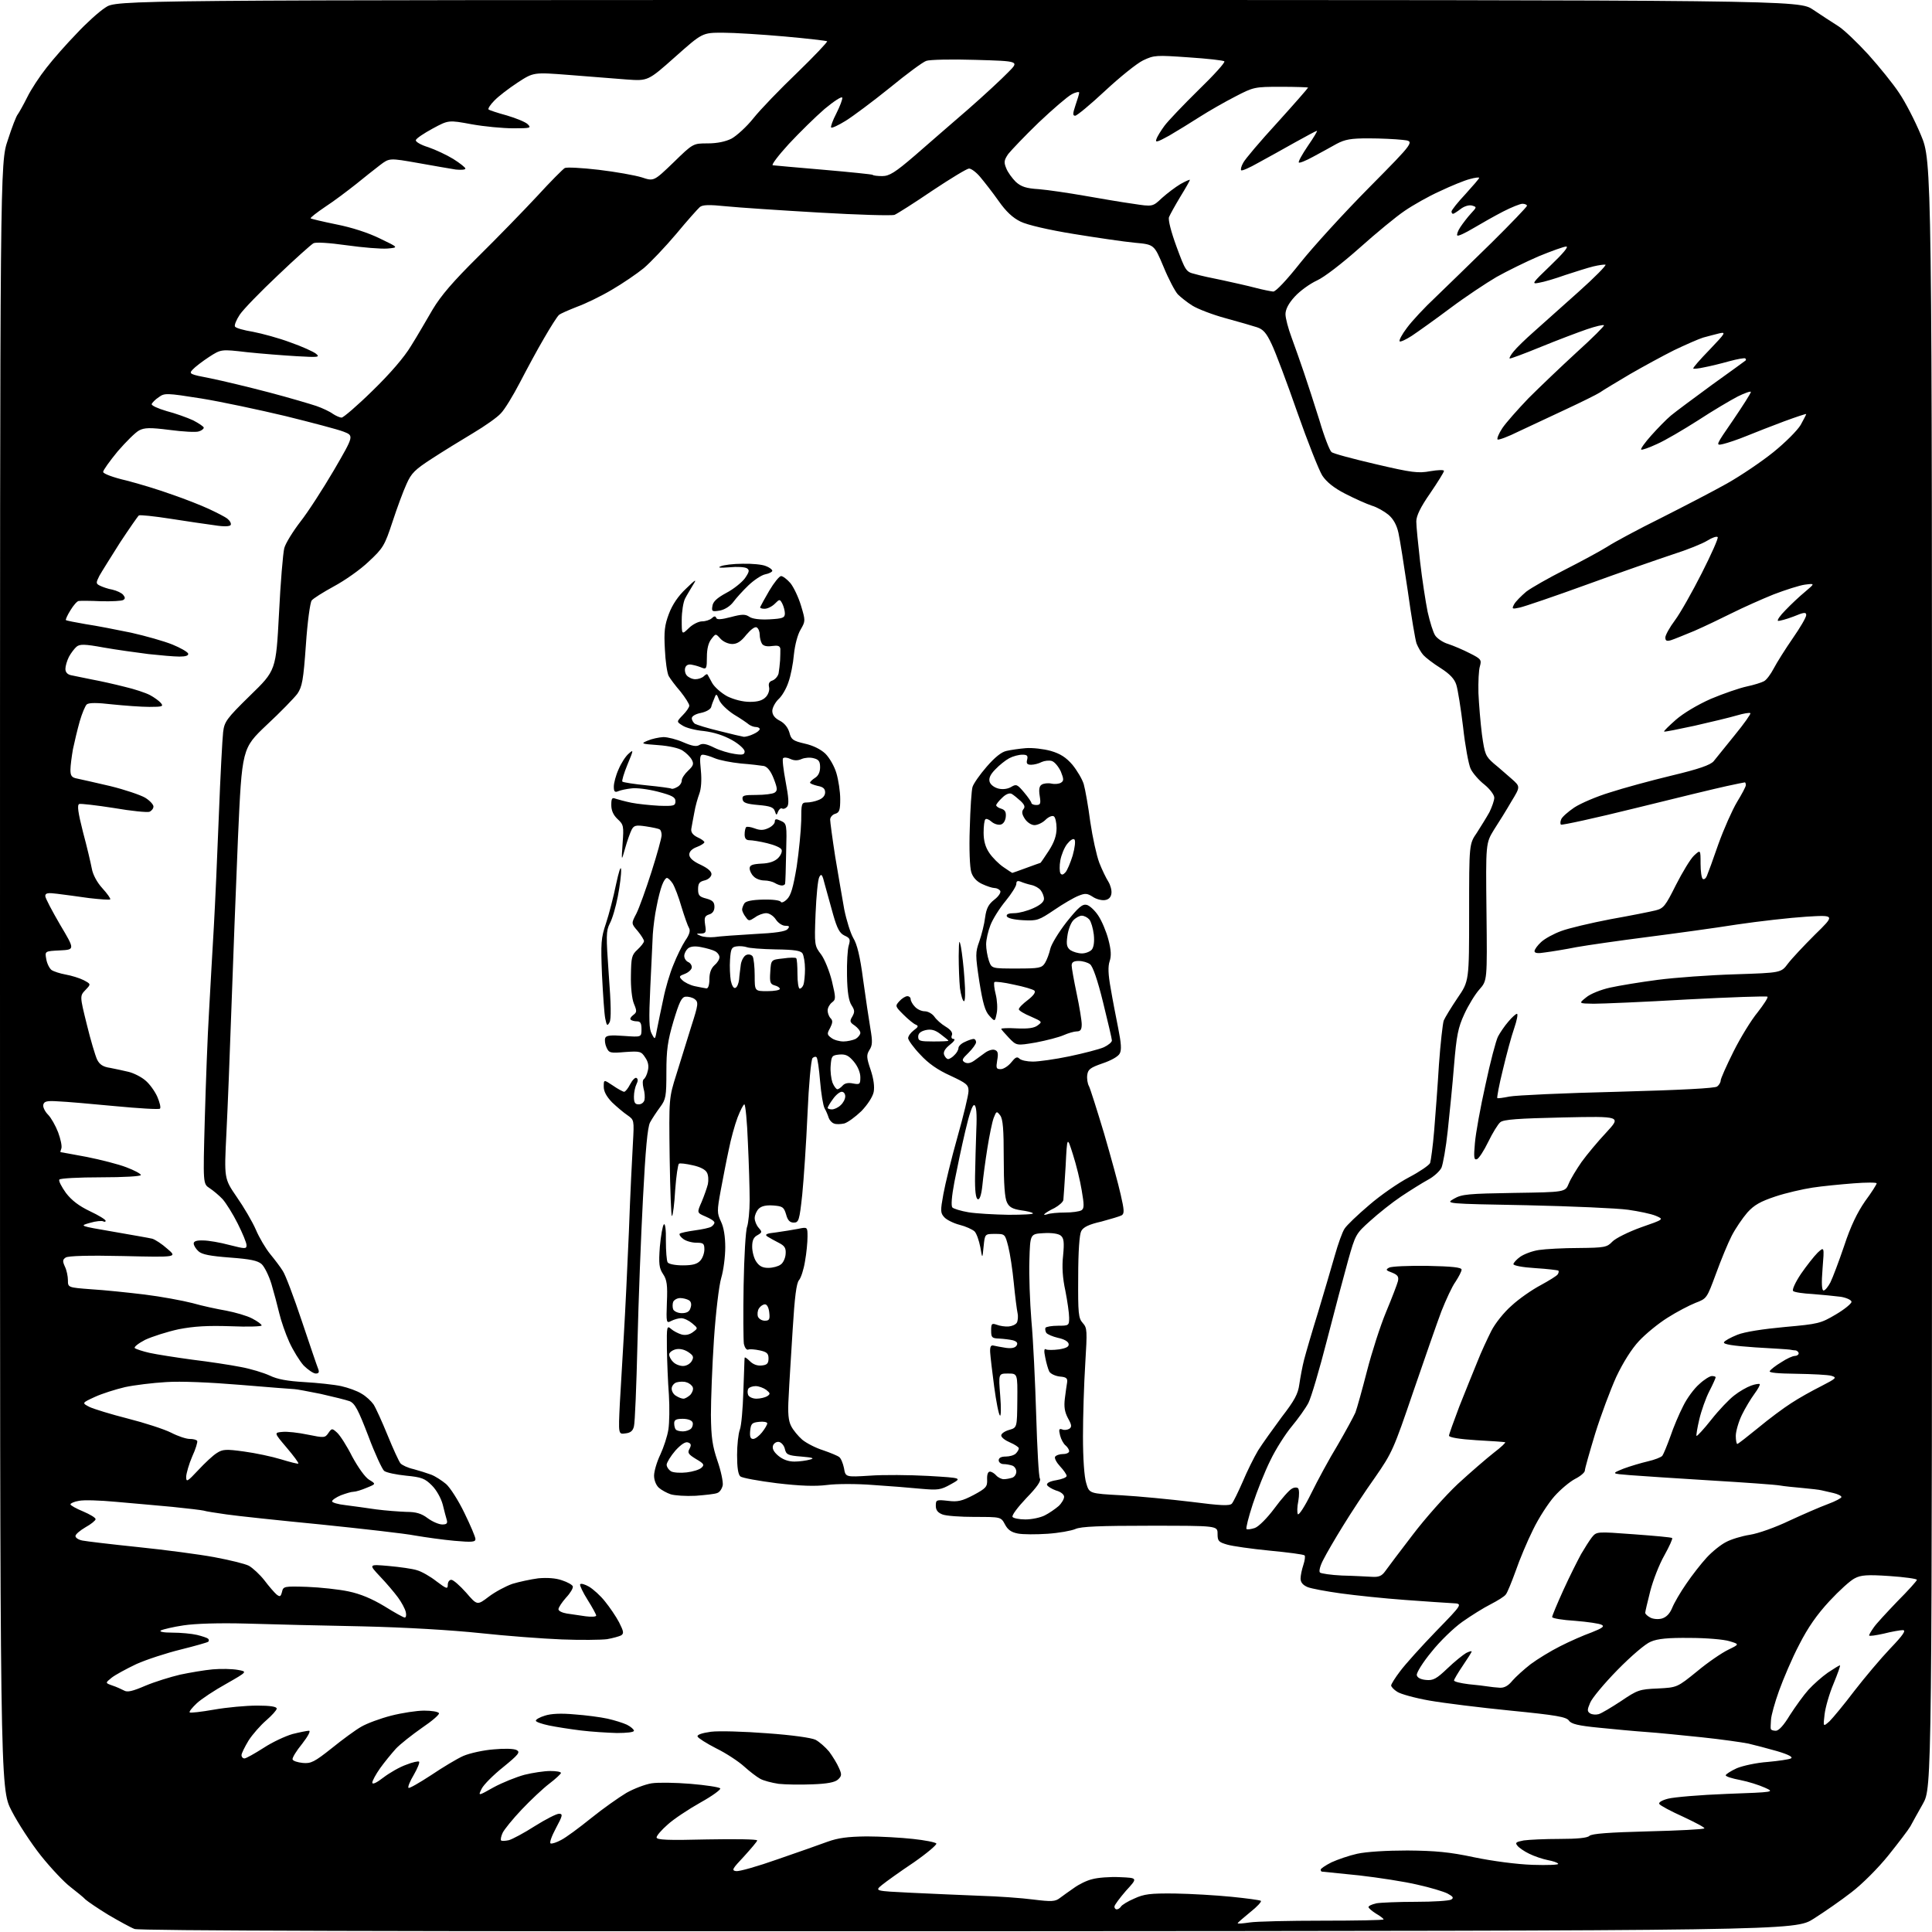 <?xml version="1.0" encoding="UTF-8" standalone="no"?>
<svg 
  version="1.1" 
  xmlns="http://www.w3.org/2000/svg" 
  xmlns:xlink="http://www.w3.org/1999/xlink" 
  xmlns:svg="http://www.w3.org/2000/svg"
  xmlns:rdf="http://www.w3.org/1999/02/22-rdf-syntax-ns#"
  xmlns:cc="http://creativecommons.org/ns#"
  xmlns:dc="http://purl.org/dc/elements/1.1/"
  viewBox="0 0 768 768"
  width="768"
  height="768"
>
<style>svg {background-color: white; }</style>"
<path stroke="none" fill="black" fill-rule="evenodd" d="M385.0,767.7C151.5,767.8 55.6,767.5 53.5,766.8C51.9,766.2 47.2,763.6 43.1,761.2C39.0,758.7 34.9,755.9 34.0,755.1C33.2,754.2 30.4,752.0 28.0,750.1C25.5,748.2 20.3,742.7 16.3,737.7C12.4,732.8 7.1,724.7 4.6,719.8C-0.0,710.9 -0.0,710.9 0.0,387.8C0.0,64.8 0.0,64.8 3.1,55.7C4.7,50.7 6.5,46.0 7.1,45.4C7.6,44.7 9.3,41.7 10.8,38.7C12.3,35.6 15.8,30.3 18.5,26.9C21.2,23.4 26.6,17.3 30.5,13.3C34.3,9.2 39.4,4.6 41.9,3.0C46.3,0.0 46.3,0.0 380.7,-0.0C715.1,-0.0 715.1,-0.0 720.8,3.9C723.9,6.0 728.4,8.9 730.6,10.3C732.9,11.7 738.3,16.9 742.7,21.7C747.1,26.6 752.6,33.4 754.9,36.9C757.3,40.4 761.2,47.9 763.6,53.7C768.0,64.2 768.0,64.2 768.0,387.3C768.0,710.5 768.0,710.5 764.4,717.0C762.4,720.6 760.1,724.6 759.4,726.0C758.6,727.4 754.7,732.5 750.7,737.5C746.6,742.6 740.2,749.0 736.0,752.2C731.9,755.4 725.1,760.1 721.0,762.7C713.5,767.5 713.5,767.5 385.0,767.7zM496.8,764.2C499.4,763.8 512.4,763.5 525.8,763.5C539.1,763.5 550.0,763.3 550.0,763.0C550.0,762.7 548.6,761.6 547.0,760.7C545.4,759.7 544.0,758.5 544.0,758.1C544.0,757.6 545.4,757.0 547.1,756.6C548.8,756.3 555.9,756.0 562.9,756.0C569.8,756.0 576.1,755.6 576.9,755.1C578.0,754.4 577.6,753.9 575.4,752.7C573.8,751.9 568.5,750.3 563.5,749.2C558.5,748.0 548.1,746.4 540.3,745.5C532.5,744.7 525.8,744.0 525.5,744.0C525.2,744.0 525.0,743.6 525.0,743.2C525.0,742.8 526.9,741.5 529.3,740.3C531.7,739.2 536.3,737.6 539.5,736.9C543.1,736.1 551.1,735.6 559.5,735.6C570.5,735.7 576.2,736.2 586.0,738.3C593.2,739.8 603.0,741.1 609.2,741.3C615.1,741.5 619.7,741.3 619.4,740.9C619.2,740.4 617.3,739.8 615.2,739.4C613.2,739.0 609.9,737.9 607.9,736.9C606.0,736.0 603.8,734.5 603.2,733.7C602.2,732.5 602.6,732.2 605.7,731.6C607.8,731.3 614.2,731.0 620.0,731.0C627.0,731.0 631.0,730.6 631.8,729.8C632.7,728.9 639.7,728.4 655.0,728.0C667.1,727.7 677.2,727.2 677.5,726.8C677.8,726.5 674.0,724.5 669.1,722.2C664.2,720.0 659.9,717.7 659.6,717.1C659.2,716.5 660.7,715.6 663.1,715.0C665.4,714.4 675.8,713.5 686.4,713.1C705.5,712.4 705.5,712.4 701.5,710.6C699.3,709.6 694.9,708.2 691.8,707.6C688.6,707.0 686.0,706.2 686.0,705.7C686.0,705.3 688.0,704.0 690.4,702.9C692.8,701.9 698.3,700.7 702.7,700.4C707.0,700.0 711.2,699.4 711.9,699.0C712.9,698.5 711.1,697.5 706.4,696.1C702.6,695.0 697.5,693.7 695.0,693.1C692.5,692.6 684.2,691.4 676.5,690.6C668.8,689.8 658.9,688.8 654.5,688.5C650.1,688.2 641.6,687.4 635.7,686.8C627.4,686.0 624.6,685.3 623.7,684.0C622.7,682.5 618.7,681.8 600.5,680.0C588.4,678.8 573.9,677.0 568.2,676.0C562.5,675.0 556.7,673.4 555.4,672.5C554.1,671.7 553.0,670.5 553.0,670.0C553.0,669.5 554.6,666.9 556.6,664.3C558.6,661.6 565.0,654.5 570.8,648.5C581.5,637.5 581.5,637.5 577.5,637.3C575.3,637.2 566.8,636.6 558.5,636.0C550.2,635.4 538.8,634.2 533.0,633.4C527.2,632.6 521.3,631.5 519.8,630.9C517.9,630.1 517.0,629.0 517.0,627.5C517.0,626.3 517.5,623.9 518.1,622.1C518.7,620.3 518.9,618.6 518.6,618.3C518.2,617.9 512.0,617.1 504.7,616.4C497.5,615.7 489.8,614.6 487.8,614.0C484.4,613.0 484.0,612.6 484.0,609.7C484.0,606.5 484.0,606.5 457.2,606.5C437.3,606.5 429.7,606.8 427.5,607.8C425.9,608.5 420.9,609.4 416.4,609.7C411.9,610.0 406.6,610.0 404.6,609.6C402.0,609.1 400.6,608.1 399.5,606.0C397.9,603.0 397.9,603.0 387.5,603.0C381.8,603.0 376.0,602.6 374.6,602.0C372.8,601.3 372.0,600.3 372.0,598.6C372.0,596.2 372.2,596.1 376.8,596.6C380.7,597.1 382.4,596.7 387.0,594.3C392.0,591.6 392.5,591.0 392.4,588.2C392.3,586.2 392.7,585.0 393.5,585.0C394.2,585.0 395.3,585.7 396.0,586.5C396.7,587.3 398.1,588.0 399.0,588.0C400.0,588.0 401.5,587.7 402.4,587.4C403.3,587.1 404.0,586.0 404.0,585.0C404.0,584.0 403.3,582.9 402.4,582.6C401.5,582.3 400.0,582.0 398.9,582.0C397.9,582.0 397.0,581.3 397.0,580.5C397.0,579.5 398.0,579.0 399.8,579.0C401.3,579.0 403.1,578.5 403.8,577.8C404.5,577.1 405.0,576.2 405.0,575.7C405.0,575.3 403.4,574.2 401.5,573.4C399.6,572.6 398.0,571.4 398.0,570.6C398.0,569.9 399.4,568.9 401.2,568.4C404.3,567.5 404.3,567.5 404.4,556.7C404.5,546.0 404.5,546.0 400.7,546.0C396.9,546.0 396.9,546.0 397.6,554.8C398.0,559.6 397.9,563.2 397.5,562.7C397.0,562.3 396.0,557.2 395.2,551.2C394.4,545.3 393.7,539.1 393.6,537.5C393.5,535.3 393.9,534.6 395.0,534.9C395.8,535.1 398.0,535.5 399.9,535.8C402.1,536.1 403.5,535.8 404.1,534.9C404.7,533.9 404.3,533.3 402.7,532.8C401.5,532.5 399.0,532.2 397.2,532.1C394.3,532.0 394.0,531.7 394.0,528.9C394.0,526.2 394.2,525.9 396.2,526.6C397.5,527.1 399.6,527.4 400.9,527.3C402.2,527.2 403.7,526.6 404.2,525.8C404.6,525.1 404.8,523.4 404.5,522.0C404.2,520.6 403.5,515.2 403.0,510.0C402.5,504.8 401.5,498.2 400.8,495.5C399.5,490.5 399.5,490.5 395.5,490.5C391.5,490.5 391.5,490.5 391.0,495.5C390.5,500.5 390.5,500.5 389.7,495.8C389.2,493.2 388.2,490.3 387.4,489.5C386.5,488.7 383.9,487.5 381.5,486.9C379.1,486.3 376.3,484.9 375.4,483.9C373.8,482.2 373.8,481.3 375.0,474.7C375.7,470.8 378.2,460.5 380.6,452.0C383.0,443.5 385.0,435.3 385.0,433.7C385.0,431.2 384.2,430.6 377.8,427.6C372.7,425.3 369.0,422.7 365.8,419.2C363.1,416.4 361.0,413.4 361.0,412.7C361.0,411.9 362.0,410.5 363.2,409.6C365.1,408.2 365.2,407.8 364.0,407.3C363.2,407.0 361.0,405.2 359.1,403.3C355.8,400.0 355.8,399.9 357.5,398.0C358.5,396.9 359.9,396.0 360.7,396.0C361.4,396.0 362.0,396.5 362.0,397.2C362.0,397.8 362.7,399.2 363.7,400.2C364.6,401.2 366.3,402.0 367.6,402.0C368.9,402.0 370.6,403.0 371.4,404.1C372.2,405.3 374.2,407.1 375.9,408.1C377.9,409.3 378.8,410.5 378.4,411.5C378.0,412.4 378.3,413.0 379.1,413.0C379.9,413.0 379.2,414.1 377.6,415.3C375.6,416.9 374.9,418.2 375.3,419.3C375.7,420.3 376.4,421.0 376.9,421.0C377.4,421.0 378.6,420.3 379.4,419.4C380.3,418.6 381.0,417.3 381.0,416.6C381.0,415.9 382.1,414.8 383.5,414.2C384.9,413.5 386.5,413.0 387.0,413.0C387.6,413.0 388.0,413.6 388.0,414.3C388.0,415.0 386.6,416.9 385.0,418.5C382.4,421.0 382.2,421.5 383.5,422.3C384.6,422.9 385.9,422.6 387.3,421.6C388.5,420.7 390.5,419.3 391.7,418.4C393.0,417.5 394.7,417.0 395.5,417.4C396.7,417.8 396.9,418.8 396.4,421.5C395.9,424.6 396.0,425.0 397.8,425.0C398.9,425.0 400.8,423.8 402.0,422.3C403.6,420.3 404.3,419.9 405.2,420.8C405.9,421.5 408.3,422.0 410.6,422.0C412.8,422.0 419.4,421.1 425.1,419.9C430.8,418.7 437.0,417.1 438.8,416.3C440.5,415.5 442.0,414.3 442.0,413.6C442.0,413.0 440.4,406.2 438.5,398.5C436.3,389.5 434.4,384.1 433.3,383.3C432.4,382.6 430.4,382.0 428.8,382.0C426.8,382.0 426.0,382.5 426.0,383.8C426.0,384.7 426.9,389.8 428.0,395.0C429.1,400.2 430.0,405.7 430.0,407.2C430.0,409.3 429.5,410.0 428.0,410.0C427.0,410.0 424.6,410.7 422.8,411.5C421.0,412.3 416.0,413.6 411.8,414.4C404.1,415.7 404.1,415.7 401.1,412.6C399.4,410.8 398.0,409.2 398.0,409.0C398.0,408.7 400.8,408.6 404.2,408.8C408.6,409.0 411.1,408.7 412.5,407.6C414.4,406.2 414.3,406.1 409.8,404.1C407.1,403.0 405.0,401.7 405.0,401.2C405.0,400.6 406.6,399.0 408.6,397.5C410.8,395.8 411.8,394.4 411.2,393.8C410.7,393.3 407.0,392.2 403.0,391.4C399.1,390.5 395.6,390.1 395.3,390.4C395.0,390.7 395.2,392.9 395.8,395.2C396.4,397.6 396.6,401.0 396.2,402.8C395.5,406.2 395.5,406.2 393.3,403.8C391.6,402.0 390.7,398.9 389.3,390.2C387.7,379.6 387.7,378.6 389.3,374.2C390.2,371.6 391.3,367.3 391.6,364.7C392.1,361.0 393.0,359.4 395.3,357.6C397.0,356.3 398.0,354.7 397.6,354.1C397.2,353.5 396.2,353.0 395.3,353.0C394.5,353.0 392.3,352.3 390.4,351.4C388.2,350.4 386.7,348.7 386.1,346.7C385.5,344.9 385.2,337.3 385.5,329.3C385.7,321.5 386.2,314.0 386.6,312.8C387.0,311.5 389.5,307.9 392.2,304.8C395.4,301.1 398.1,298.9 400.1,298.5C401.8,298.1 405.3,297.6 407.8,297.4C410.4,297.2 414.8,297.7 417.7,298.5C421.5,299.6 423.8,301.1 426.3,304.0C428.1,306.2 430.2,309.7 430.8,311.7C431.4,313.8 432.6,320.5 433.4,326.7C434.3,332.8 435.9,340.1 437.0,343.0C438.1,345.8 439.7,349.1 440.6,350.5C441.4,351.8 442.0,353.9 441.8,355.2C441.6,356.7 440.7,357.6 439.2,357.8C437.9,358.0 435.7,357.4 434.4,356.5C432.2,355.1 431.4,355.0 428.7,356.1C426.9,356.8 422.6,359.3 419.1,361.7C413.0,365.8 412.3,366.1 406.7,365.8C403.0,365.6 400.5,365.0 400.2,364.2C400.0,363.4 401.0,363.0 403.2,363.0C405.0,363.0 408.4,362.1 410.8,361.0C413.5,359.8 415.0,358.5 415.0,357.3C415.0,356.3 414.4,354.8 413.7,353.9C413.0,353.0 411.4,352.1 410.0,351.8C408.6,351.5 406.7,350.9 405.8,350.5C404.5,350.0 404.0,350.2 404.0,351.4C404.0,352.2 402.1,355.3 399.7,358.2C397.3,361.1 394.6,365.4 393.7,367.8C392.8,370.1 392.0,373.5 392.0,375.4C392.0,377.2 392.5,380.1 393.1,381.9C394.2,385.0 394.2,385.0 404.1,385.0C413.2,385.0 414.1,384.8 415.4,382.8C416.2,381.5 417.1,379.0 417.5,377.2C417.9,375.4 420.8,370.6 424.0,366.5C428.8,360.5 430.3,359.3 432.0,359.7C433.2,360.0 435.3,362.0 436.6,364.0C438.0,366.1 439.8,370.4 440.6,373.5C441.7,377.7 441.8,380.0 441.1,382.1C440.4,384.2 440.5,387.3 441.5,392.8C442.2,397.0 443.6,404.2 444.5,408.7C445.7,414.7 445.9,417.4 445.1,418.8C444.5,420.0 441.6,421.6 438.3,422.7C433.4,424.4 432.5,425.1 432.2,427.3C432.0,428.7 432.3,430.8 432.9,431.8C433.4,432.8 436.1,441.3 438.9,450.6C441.6,459.9 444.6,470.8 445.5,474.9C446.9,481.0 447.0,482.4 445.9,483.1C445.2,483.5 441.5,484.6 437.8,485.6C432.9,486.7 430.6,487.8 429.8,489.4C429.1,490.7 428.6,497.4 428.6,507.6C428.5,522.2 428.7,524.0 430.4,525.9C432.2,527.9 432.2,528.9 431.4,542.2C430.9,550.1 430.5,563.0 430.5,571.0C430.5,579.8 431.0,587.1 431.8,589.6C433.0,593.7 433.0,593.7 445.8,594.4C452.8,594.8 465.2,596.0 473.5,597.0C485.2,598.5 488.8,598.7 489.7,597.7C490.3,597.0 492.2,593.1 494.0,589.0C495.7,584.9 498.5,579.3 500.1,576.6C501.8,573.9 506.1,567.9 509.5,563.3C514.6,556.7 516.0,554.1 516.5,550.3C516.9,547.6 517.7,543.2 518.4,540.5C519.1,537.8 521.6,529.2 524.0,521.5C526.3,513.8 529.3,503.7 530.6,499.1C531.9,494.5 533.6,489.7 534.5,488.4C535.3,487.1 539.7,482.9 544.3,479.0C548.8,475.1 555.9,470.2 560.1,468.0C564.3,465.8 568.1,463.2 568.5,462.3C568.8,461.3 569.6,455.6 570.1,449.5C570.6,443.4 571.5,431.6 572.0,423.2C572.6,414.8 573.5,406.9 573.9,405.7C574.4,404.5 576.9,400.4 579.4,396.7C584.0,390.0 584.0,390.0 584.0,362.7C584.0,335.5 584.0,335.5 587.1,331.0C588.7,328.5 591.0,324.8 592.1,322.8C593.1,320.7 594.0,318.2 594.0,317.1C594.0,316.0 592.3,313.7 590.1,311.9C587.9,310.2 585.4,307.3 584.6,305.6C583.8,303.9 582.4,296.4 581.6,289.0C580.7,281.6 579.5,274.0 578.9,272.2C578.2,269.9 576.3,267.9 572.7,265.6C569.8,263.8 566.7,261.4 565.8,260.4C564.9,259.4 563.7,257.3 563.1,255.8C562.6,254.4 561.0,244.9 559.6,234.8C558.1,224.8 556.5,214.4 555.9,211.8C555.2,208.6 553.8,206.2 551.9,204.6C550.3,203.3 547.4,201.6 545.3,201.0C543.2,200.3 538.5,198.2 534.8,196.3C530.3,194.0 527.3,191.6 525.6,189.0C524.3,186.9 519.8,175.6 515.7,163.9C511.6,152.1 507.0,139.9 505.5,136.8C503.4,132.3 502.1,130.9 499.7,130.1C497.9,129.5 492.3,127.9 487.2,126.5C482.0,125.1 476.1,122.8 474.0,121.5C471.9,120.2 469.3,118.1 468.2,117.0C467.1,115.8 464.5,110.9 462.5,106.0C458.8,97.2 458.8,97.2 451.2,96.5C446.9,96.1 436.0,94.5 426.8,93.0C416.9,91.4 408.3,89.4 405.7,88.1C402.6,86.6 399.9,84.1 396.9,79.8C394.5,76.4 391.2,72.2 389.6,70.3C388.1,68.5 386.1,67.0 385.2,67.0C384.4,67.0 377.8,71.0 370.6,75.8C363.4,80.7 356.6,85.0 355.6,85.4C354.5,85.8 341.0,85.4 325.6,84.5C310.1,83.6 293.5,82.5 288.6,82.0C281.8,81.3 279.3,81.4 278.2,82.3C277.4,83.0 273.1,87.8 268.8,93.0C264.4,98.2 258.6,104.3 255.9,106.6C253.2,108.8 247.5,112.7 243.2,115.2C239.0,117.7 232.8,120.7 229.5,121.9C226.2,123.2 222.9,124.6 222.2,125.2C221.5,125.8 218.9,129.9 216.3,134.4C213.7,138.8 209.4,146.8 206.7,152.0C204.0,157.2 200.6,162.8 199.1,164.3C197.7,165.9 192.7,169.4 188.0,172.2C183.3,175.0 176.0,179.5 171.7,182.3C164.9,186.7 163.5,188.1 161.6,192.4C160.3,195.2 157.8,202.0 156.0,207.5C152.9,216.9 152.3,217.9 146.6,223.2C143.3,226.4 137.0,230.8 132.7,233.1C128.5,235.4 124.5,237.9 123.9,238.7C123.3,239.4 122.2,247.3 121.6,256.3C120.6,270.5 120.1,273.0 118.2,275.8C116.9,277.5 111.5,283.1 106.0,288.2C96.2,297.5 96.2,297.5 94.6,333.0C93.8,352.5 92.6,382.9 92.0,400.5C91.4,418.1 90.5,440.6 90.0,450.5C89.1,468.5 89.1,468.5 94.1,475.8C96.9,479.8 100.3,485.6 101.7,488.8C103.0,491.9 105.6,496.3 107.4,498.5C109.2,500.7 111.5,503.7 112.4,505.2C113.4,506.6 116.8,515.6 120.0,525.2C123.2,534.7 126.1,543.3 126.5,544.2C127.0,545.5 126.7,546.0 125.5,546.0C124.6,546.0 122.4,544.5 120.7,542.8C119.1,541.0 116.5,536.8 115.0,533.5C113.5,530.2 111.7,525.0 111.0,522.0C110.3,519.0 108.9,513.8 107.9,510.4C106.9,507.1 105.1,503.5 104.0,502.5C102.4,501.1 99.5,500.5 91.4,499.9C83.6,499.3 80.3,498.7 78.9,497.4C77.9,496.5 77.0,495.1 77.0,494.3C77.0,493.4 78.2,493.0 80.8,493.1C82.8,493.1 87.5,493.9 91.2,494.9C97.5,496.5 98.0,496.5 98.0,495.0C98.0,494.0 96.4,490.2 94.5,486.4C92.6,482.6 89.9,478.3 88.5,476.7C87.1,475.2 84.7,473.2 83.3,472.3C80.7,470.6 80.7,470.6 81.4,445.1C81.8,431.0 82.5,411.6 83.1,402.0C83.6,392.4 84.5,377.3 85.0,368.5C85.5,359.7 86.4,339.7 87.0,324.0C87.6,308.3 88.4,293.5 88.7,291.0C89.2,286.9 90.0,285.7 99.4,276.5C109.7,266.5 109.7,266.5 110.9,244.0C111.5,231.6 112.5,219.9 113.0,217.9C113.5,216.0 116.4,211.3 119.4,207.4C122.4,203.6 128.4,194.3 132.8,186.8C140.7,173.2 140.7,173.2 136.6,171.6C134.3,170.7 124.0,168.0 113.5,165.4C103.0,162.9 88.0,159.7 80.0,158.4C66.1,156.2 65.4,156.2 63.1,157.9C61.7,158.8 60.5,160.1 60.3,160.6C60.1,161.2 62.8,162.4 66.2,163.4C69.7,164.3 74.4,166.0 76.8,167.1C79.1,168.3 81.0,169.6 81.0,170.0C81.0,170.5 80.1,171.2 79.0,171.5C77.9,171.9 72.7,171.6 67.4,170.9C59.5,169.9 57.4,170.0 55.3,171.1C53.8,171.9 50.1,175.6 46.8,179.4C43.6,183.3 41.0,186.9 41.0,187.6C41.0,188.3 45.0,189.8 50.2,191.0C55.3,192.3 63.5,194.8 68.4,196.6C73.4,198.3 80.0,200.9 83.0,202.3C86.0,203.7 89.4,205.4 90.4,206.2C91.4,207.0 92.0,208.1 91.7,208.7C91.3,209.3 89.0,209.4 85.3,208.8C82.1,208.4 74.2,207.2 67.7,206.2C61.3,205.2 55.6,204.6 55.2,204.9C54.8,205.2 51.4,210.1 47.7,215.7C44.1,221.4 40.4,227.3 39.5,228.9C38.1,231.7 38.1,232.0 39.7,232.8C40.7,233.3 42.9,234.1 44.7,234.4C46.4,234.8 48.4,235.7 49.0,236.5C49.8,237.5 49.8,238.0 49.0,238.5C48.4,238.9 44.4,239.1 40.2,239.0C36.0,238.8 32.0,238.8 31.3,238.9C30.7,238.9 29.2,240.6 28.0,242.6C26.8,244.5 26.0,246.3 26.2,246.5C26.4,246.7 29.9,247.4 34.0,248.1C38.1,248.7 46.3,250.3 52.1,251.5C57.9,252.8 65.3,254.9 68.5,256.2C71.7,257.5 74.5,259.1 74.8,259.8C75.0,260.6 73.9,261.0 71.3,261.0C69.2,261.0 63.6,260.5 59.0,260.0C54.3,259.4 46.3,258.3 41.2,257.4C33.6,256.0 31.7,256.0 30.4,257.1C29.6,257.8 28.2,259.6 27.4,261.1C26.6,262.7 26.0,264.8 26.0,265.9C26.0,267.2 26.8,268.1 28.2,268.4C29.5,268.7 33.2,269.4 36.5,270.1C39.8,270.7 45.6,272.0 49.5,273.0C53.4,273.9 57.9,275.4 59.6,276.3C61.3,277.2 63.2,278.6 63.9,279.4C65.1,280.8 64.6,281.0 59.4,281.0C56.1,281.0 49.5,280.5 44.6,280.0C38.6,279.3 35.4,279.3 34.5,280.0C33.9,280.5 32.6,283.6 31.7,286.7C30.8,289.9 29.6,294.9 29.0,297.8C28.5,300.7 28.0,304.4 28.0,306.0C28.0,308.4 28.5,309.1 30.7,309.5C32.3,309.8 38.2,311.2 43.9,312.5C49.6,313.9 55.8,316.0 57.7,317.1C59.5,318.2 61.0,319.8 61.0,320.6C61.0,321.4 60.3,322.3 59.4,322.7C58.5,323.0 52.2,322.4 45.3,321.2C38.3,320.1 32.1,319.4 31.5,319.6C30.6,320.0 31.0,322.9 33.0,330.8C34.6,336.7 36.1,343.2 36.5,345.3C36.9,347.6 38.5,350.7 40.7,353.1C42.7,355.3 44.1,357.3 43.8,357.5C43.6,357.8 39.8,357.5 35.4,357.0C31.1,356.4 25.4,355.6 22.8,355.3C19.0,354.8 18.0,355.0 18.0,356.2C18.0,357.0 20.7,362.1 23.9,367.6C29.8,377.5 29.8,377.5 23.8,377.8C17.8,378.1 17.8,378.1 18.4,381.3C18.7,383.1 19.7,385.0 20.5,385.6C21.4,386.2 23.9,387.0 26.1,387.4C28.4,387.8 31.6,388.8 33.2,389.6C36.2,391.2 36.2,391.2 34.0,393.5C31.7,395.9 31.7,395.9 34.5,407.2C36.0,413.4 37.9,419.7 38.6,421.2C39.6,423.2 41.0,424.1 43.8,424.5C45.8,424.9 49.2,425.6 51.2,426.1C53.2,426.6 56.2,428.1 57.8,429.5C59.4,430.8 61.5,433.7 62.5,435.9C63.5,438.2 64.0,440.3 63.6,440.7C63.3,441.1 55.2,440.6 45.7,439.7C36.3,438.8 26.0,437.9 23.0,437.8C18.6,437.5 17.5,437.8 17.2,439.2C17.0,440.1 17.9,441.9 19.1,443.1C20.3,444.3 22.1,447.5 23.1,450.1C24.1,452.8 24.7,455.6 24.4,456.5C24.1,457.3 23.9,458.0 24.1,458.0C24.3,458.0 29.0,458.9 34.5,459.9C40.0,461.0 47.1,462.8 50.2,464.0C53.4,465.2 56.0,466.6 56.0,467.1C56.0,467.6 49.2,468.0 40.1,468.0C31.3,468.0 23.9,468.4 23.6,468.9C23.2,469.4 24.5,471.8 26.2,474.2C28.5,477.2 31.4,479.4 35.8,481.5C39.2,483.1 42.0,484.8 42.0,485.3C42.0,485.7 41.6,485.8 41.0,485.5C40.5,485.2 38.1,485.4 35.8,486.1C31.5,487.3 31.5,487.3 44.9,489.6C52.3,490.9 59.3,492.1 60.5,492.4C61.6,492.7 64.4,494.5 66.5,496.4C70.5,499.8 70.5,499.8 49.0,499.3C35.6,499.0 27.0,499.2 26.1,499.9C24.9,500.7 24.8,501.3 25.8,503.5C26.5,504.9 27.0,507.4 27.0,508.9C27.0,511.8 27.0,511.8 36.2,512.5C41.3,512.8 50.9,513.8 57.5,514.6C64.0,515.4 72.6,517.0 76.5,518.0C80.3,519.1 86.4,520.4 89.9,521.0C93.5,521.7 98.1,523.0 100.2,524.1C102.3,525.2 104.0,526.4 104.0,526.9C104.0,527.3 98.5,527.5 91.7,527.2C82.5,526.9 77.2,527.2 71.0,528.4C66.4,529.4 60.5,531.3 57.7,532.6C55.0,534.0 53.1,535.5 53.6,535.9C54.1,536.3 56.8,537.2 59.5,537.8C62.2,538.4 69.9,539.6 76.5,540.5C83.1,541.3 91.7,542.6 95.7,543.4C99.6,544.1 104.8,545.7 107.2,546.8C110.3,548.3 114.2,549.0 121.0,549.4C126.2,549.7 132.8,550.4 135.6,551.0C138.3,551.6 142.0,552.9 143.7,554.0C145.5,555.0 147.6,557.0 148.5,558.3C149.4,559.7 151.9,565.2 154.1,570.6C156.3,576.0 158.6,581.0 159.2,581.7C159.8,582.4 162.1,583.5 164.4,584.0C166.6,584.6 169.8,585.6 171.4,586.2C173.0,586.8 175.6,588.5 177.3,589.9C178.9,591.3 182.2,596.4 184.6,601.4C187.0,606.3 189.0,611.0 189.0,611.8C189.0,613.0 187.6,613.1 180.7,612.5C176.2,612.1 169.1,611.1 165.0,610.4C160.9,609.6 144.0,607.7 127.5,606.0C111.0,604.4 94.1,602.6 90.0,602.0C85.9,601.4 81.8,600.8 81.0,600.5C80.2,600.3 74.5,599.6 68.5,599.0C62.5,598.5 52.4,597.5 46.1,597.0C39.8,596.4 33.2,596.2 31.4,596.6C29.5,596.9 28.0,597.6 28.0,598.0C28.0,598.4 30.3,599.7 33.0,600.8C35.8,602.0 38.0,603.3 38.0,603.9C38.0,604.4 36.2,605.9 34.0,607.1C31.8,608.4 30.0,609.9 30.0,610.6C30.0,611.3 31.2,612.1 32.8,612.4C34.3,612.7 44.3,613.9 55.0,615.0C65.7,616.1 79.3,617.9 85.2,619.0C91.1,620.1 97.3,621.6 98.9,622.4C100.5,623.3 103.3,625.9 105.1,628.2C106.9,630.6 109.1,633.1 109.9,633.8C111.3,634.9 111.6,634.7 112.1,632.8C112.6,630.6 112.9,630.5 122.1,630.8C127.3,631.0 134.7,631.8 138.5,632.6C143.3,633.6 147.8,635.5 152.8,638.5C156.8,641.0 160.4,643.0 160.9,643.0C161.4,643.0 161.6,642.0 161.3,640.8C161.0,639.5 159.6,636.9 158.2,635.0C156.8,633.1 153.6,629.3 151.1,626.7C146.5,621.8 146.5,621.8 154.5,622.5C158.9,622.9 164.0,623.6 165.8,624.2C167.6,624.7 171.1,626.7 173.5,628.6C177.5,631.6 178.0,631.8 178.0,630.0C178.0,628.9 178.6,628.0 179.4,628.0C180.2,628.0 182.8,630.3 185.3,633.1C189.7,638.2 189.7,638.2 194.3,634.7C196.8,632.8 201.1,630.5 203.7,629.6C206.3,628.8 211.0,627.8 214.0,627.4C217.5,627.1 220.9,627.3 223.4,628.2C225.6,628.9 227.5,630.0 227.7,630.6C227.9,631.3 226.7,633.3 225.0,635.1C223.4,636.9 222.0,639.0 222.0,639.7C222.0,640.4 223.5,641.1 225.3,641.4C227.0,641.7 230.4,642.1 232.8,642.5C235.1,642.8 237.0,642.7 237.0,642.2C237.0,641.8 235.5,639.0 233.6,636.0C231.7,633.0 230.4,630.2 230.6,629.8C230.9,629.3 232.5,629.8 234.1,630.7C235.8,631.7 238.7,634.3 240.5,636.6C242.3,638.8 244.9,642.6 246.1,644.9C247.9,648.5 248.1,649.3 246.9,650.1C246.1,650.5 243.6,651.2 241.3,651.6C238.9,651.9 230.8,652.0 223.3,651.7C215.7,651.4 201.2,650.3 191.0,649.2C179.7,648.0 161.3,646.9 144.0,646.5C128.3,646.2 107.6,645.7 98.0,645.4C87.1,645.1 77.7,645.4 73.0,646.1C68.9,646.7 64.8,647.7 64.0,648.1C63.1,648.6 64.8,649.0 68.5,649.0C71.8,649.0 76.2,649.4 78.3,649.9C80.4,650.4 82.4,651.1 82.7,651.4C83.1,651.7 83.1,652.3 82.8,652.6C82.5,652.9 77.5,654.3 71.9,655.7C66.2,657.1 58.2,659.7 54.2,661.5C50.2,663.4 45.8,665.8 44.4,666.9C41.8,669.0 41.8,669.0 44.6,670.0C46.2,670.5 48.3,671.5 49.3,672.0C50.6,672.8 52.7,672.3 57.8,670.1C61.6,668.5 67.8,666.6 71.6,665.7C75.4,664.9 81.2,663.9 84.5,663.6C87.8,663.3 92.3,663.4 94.5,663.8C98.4,664.5 98.4,664.5 90.0,669.3C85.3,671.9 80.0,675.4 78.2,677.1C76.4,678.8 75.1,680.4 75.4,680.7C75.6,681.0 80.0,680.5 85.1,679.6C90.2,678.7 97.9,678.0 102.2,678.0C107.4,678.0 110.0,678.4 110.0,679.2C110.0,679.8 108.1,681.9 105.8,683.9C103.6,685.8 100.4,689.4 98.8,691.9C97.3,694.4 96.0,697.0 96.0,697.7C96.0,698.4 96.5,699.0 97.2,699.0C97.8,699.0 101.2,697.1 104.8,694.8C108.3,692.5 113.5,690.1 116.3,689.3C119.1,688.6 122.1,688.0 122.8,688.0C123.6,688.0 122.5,690.1 120.1,693.2C117.8,696.0 116.1,698.8 116.3,699.4C116.5,700.0 118.3,700.6 120.4,700.8C123.6,701.1 125.0,700.4 131.8,695.0C136.0,691.6 141.3,687.7 143.6,686.4C145.8,685.1 151.2,683.1 155.5,682.0C159.8,680.9 165.7,680.0 168.6,680.0C171.5,680.0 174.1,680.4 174.5,681.0C174.8,681.5 171.8,684.1 167.8,686.8C163.8,689.6 159.1,693.3 157.4,695.1C155.7,697.0 152.8,700.5 151.1,702.9C149.4,705.3 148.0,707.9 148.0,708.6C148.0,709.5 149.7,708.7 152.4,706.6C154.9,704.7 158.9,702.4 161.5,701.5C164.0,700.5 166.3,700.0 166.6,700.3C166.9,700.6 166.0,702.9 164.5,705.5C163.0,708.0 162.0,710.4 162.4,710.7C162.7,711.0 166.7,708.7 171.3,705.7C175.9,702.6 181.7,699.1 184.2,698.0C186.8,696.9 192.2,695.7 196.3,695.4C200.5,695.0 204.4,695.1 205.4,695.7C206.9,696.5 206.1,697.5 200.1,702.4C196.2,705.5 192.3,709.4 191.5,711.0C190.0,714.0 190.0,714.0 196.2,710.5C199.7,708.6 205.2,706.4 208.5,705.5C211.7,704.7 216.4,704.0 218.7,704.0C221.1,704.0 223.0,704.3 223.0,704.8C222.9,705.2 220.9,707.1 218.4,709.0C215.9,710.9 210.9,715.6 207.4,719.3C203.8,723.1 200.4,727.3 199.8,728.6C199.2,729.9 198.9,731.3 199.2,731.6C199.5,731.9 200.9,731.8 202.3,731.5C203.7,731.1 208.4,728.6 212.6,725.9C216.9,723.2 221.2,721.0 222.2,721.0C223.8,721.0 223.7,721.7 221.0,726.7C219.3,729.9 218.3,732.6 218.9,732.8C219.4,733.0 221.3,732.4 223.1,731.4C224.9,730.5 230.2,726.6 234.9,722.8C239.6,719.0 246.0,714.5 249.0,712.7C252.0,711.0 256.5,709.3 259.0,708.9C261.5,708.5 268.4,708.6 274.5,709.1C280.5,709.6 285.8,710.4 286.3,710.9C286.7,711.3 283.2,713.9 278.5,716.5C273.7,719.2 267.8,723.1 265.4,725.3C263.0,727.4 261.0,729.7 261.0,730.4C261.0,731.4 265.4,731.6 281.0,731.2C292.0,731.0 301.0,731.1 301.0,731.6C301.0,732.0 298.6,734.8 295.8,737.9C291.1,742.9 290.7,743.5 292.6,743.8C293.8,744.0 301.2,741.9 309.1,739.1C317.0,736.4 326.0,733.2 329.0,732.1C333.2,730.6 336.9,730.1 344.5,730.0C350.0,730.0 358.3,730.5 362.9,731.0C367.6,731.5 371.7,732.3 372.2,732.8C372.6,733.2 368.6,736.6 363.3,740.3C357.9,743.9 352.2,748.0 350.6,749.3C347.7,751.7 347.7,751.7 362.1,752.4C370.0,752.8 382.4,753.3 389.5,753.6C396.6,753.8 406.3,754.5 410.8,755.1C418.0,756.0 419.5,755.9 421.3,754.5C422.5,753.6 425.0,751.8 426.9,750.5C428.8,749.1 432.0,747.5 434.2,747.0C436.3,746.4 441.2,746.0 445.2,746.2C452.3,746.5 452.3,746.5 447.6,751.6C445.1,754.5 443.0,757.3 443.0,757.9C443.0,758.5 443.4,759.0 443.9,759.0C444.5,759.0 445.2,758.5 445.6,757.9C445.9,757.3 448.3,755.8 450.9,754.7C454.8,752.9 457.2,752.6 467.0,752.7C473.4,752.8 483.5,753.4 489.5,754.0C495.5,754.6 500.7,755.3 501.2,755.6C501.6,755.9 499.8,757.9 497.0,760.1C494.3,762.3 492.0,764.3 492.0,764.5C492.0,764.8 494.1,764.6 496.8,764.2zM322.9,709.3C318.3,709.5 312.2,709.4 309.5,709.1C306.8,708.7 303.4,707.8 302.2,707.1C300.9,706.4 298.0,704.2 295.8,702.2C293.6,700.2 288.6,696.9 284.7,695.0C280.8,693.0 277.5,690.9 277.3,690.3C277.0,689.6 279.0,688.9 282.6,688.4C285.8,688.0 295.8,688.3 304.9,689.0C314.8,689.7 322.6,690.8 324.2,691.6C325.7,692.4 328.1,694.5 329.6,696.3C331.0,698.2 332.8,701.1 333.5,702.8C334.7,705.4 334.6,706.0 333.1,707.4C331.9,708.5 328.8,709.1 322.9,709.3zM245.2,688.9C241.5,688.8 235.1,688.4 231.0,687.9C226.9,687.4 221.1,686.5 218.2,685.9C215.4,685.3 213.0,684.5 213.0,684.0C213.0,683.5 214.6,682.6 216.6,682.0C219.0,681.2 223.0,681.0 228.4,681.5C232.8,681.8 238.8,682.6 241.5,683.2C244.2,683.8 247.7,684.9 249.2,685.6C250.8,686.4 252.0,687.5 252.0,688.0C252.0,688.6 249.1,688.9 245.2,688.9zM705.9,688.0C707.1,688.0 709.1,685.8 711.5,681.8C713.7,678.4 717.0,673.8 718.9,671.7C720.8,669.6 724.3,666.5 726.6,664.9C729.0,663.3 731.1,662.0 731.4,662.0C731.7,662.0 730.5,665.3 728.9,669.2C727.2,673.2 725.6,678.8 725.3,681.5C724.7,686.5 724.7,686.5 727.3,684.2C728.6,682.9 733.1,677.5 737.1,672.2C741.2,666.9 747.6,659.3 751.4,655.3C756.6,649.9 757.8,648.0 756.4,648.0C755.4,648.0 751.9,648.6 748.8,649.4C745.6,650.1 743.0,650.5 743.0,650.1C743.0,649.8 743.8,648.4 744.8,647.0C745.7,645.6 750.0,641.0 754.2,636.6C758.5,632.3 762.0,628.4 762.0,628.0C762.0,627.6 757.1,626.9 751.1,626.5C742.3,625.9 739.7,626.1 737.3,627.4C735.6,628.2 731.1,632.3 727.2,636.5C722.3,641.8 718.7,646.9 715.2,653.8C712.4,659.1 708.9,667.4 707.2,672.1C705.5,676.8 704.1,681.9 704.0,683.6C703.9,685.2 703.8,686.8 703.9,687.2C704.0,687.7 704.8,688.0 705.9,688.0zM635.5,681.4C636.6,681.1 640.6,678.7 644.4,676.2C650.9,671.8 651.7,671.5 659.0,671.2C666.7,670.8 666.7,670.8 674.6,664.4C678.9,660.8 684.5,657.0 687.0,655.8C691.5,653.6 691.5,653.6 687.5,652.4C685.3,651.7 678.2,651.1 671.7,651.1C663.2,651.0 658.9,651.4 656.2,652.6C654.1,653.4 648.4,658.3 643.0,663.8C637.7,669.2 632.8,675.1 632.1,676.9C630.9,679.7 630.9,680.3 632.1,681.1C632.9,681.6 634.4,681.7 635.5,681.4zM596.2,670.9C598.0,671.0 599.6,670.1 601.2,668.1C602.6,666.5 605.8,663.6 608.5,661.5C611.2,659.5 616.4,656.3 620.2,654.4C623.9,652.5 629.6,650.0 632.7,648.9C637.0,647.2 637.9,646.5 636.7,645.9C635.9,645.4 631.1,644.7 626.1,644.3C621.1,644.0 617.0,643.3 617.0,642.8C617.0,642.3 619.0,637.5 621.5,632.0C624.0,626.5 627.2,620.2 628.5,617.8C629.9,615.4 631.8,612.4 632.8,611.1C634.7,608.8 634.7,608.8 649.5,609.9C657.6,610.5 664.5,611.1 664.7,611.4C665.0,611.6 663.6,614.7 661.6,618.3C659.6,621.8 657.1,628.2 656.0,632.5C654.9,636.8 654.0,640.7 654.0,641.1C654.0,641.6 654.9,642.4 656.0,643.0C657.1,643.6 659.1,643.8 660.6,643.4C662.3,642.9 663.7,641.6 664.7,639.2C665.5,637.2 668.0,632.9 670.3,629.6C672.6,626.2 676.2,621.6 678.4,619.2C680.6,616.8 684.1,614.0 686.1,613.0C688.1,611.9 692.4,610.6 695.6,610.1C698.9,609.6 705.9,607.1 711.3,604.5C716.7,602.0 723.6,599.0 726.6,597.9C729.6,596.8 732.0,595.5 732.0,595.1C732.0,594.6 730.5,593.9 728.8,593.5C727.0,593.1 724.8,592.6 724.0,592.4C723.2,592.2 719.8,591.8 716.5,591.5C713.2,591.2 709.1,590.8 707.5,590.5C705.9,590.2 693.5,589.3 680.0,588.5C666.5,587.7 652.1,586.7 648.0,586.4C640.5,585.8 640.5,585.8 645.4,583.8C648.1,582.8 652.5,581.5 655.1,580.9C657.7,580.3 660.3,579.3 660.8,578.7C661.3,578.0 662.7,574.6 664.0,571.0C665.2,567.4 667.5,562.0 669.1,558.9C670.6,555.8 673.5,551.9 675.5,550.2C677.4,548.4 679.7,547.0 680.5,547.0C681.3,547.0 682.0,547.2 682.0,547.5C682.0,547.8 680.9,550.3 679.5,553.0C678.1,555.7 676.3,560.8 675.5,564.2C674.7,567.6 674.2,570.6 674.4,570.8C674.6,571.0 677.3,568.1 680.3,564.3C683.3,560.5 687.4,556.2 689.4,554.7C691.4,553.1 694.4,551.4 696.1,550.8C697.7,550.2 699.3,550.0 699.5,550.2C699.8,550.4 698.8,552.2 697.4,554.1C696.0,556.0 693.7,559.8 692.4,562.5C691.1,565.2 690.0,569.0 690.0,570.8C690.0,572.5 690.3,574.0 690.6,574.0C690.9,574.0 694.6,571.1 698.9,567.6C703.1,564.1 709.0,559.7 712.0,557.8C715.0,555.8 720.4,552.8 724.0,551.0C730.0,547.9 730.3,547.6 728.0,546.9C726.6,546.5 720.4,546.2 714.2,546.1C706.6,546.0 703.1,545.7 703.5,545.0C703.9,544.4 705.9,542.8 708.1,541.5C710.2,540.1 712.6,539.0 713.5,539.0C714.3,539.0 715.0,538.5 715.0,538.0C715.0,537.5 714.4,536.9 713.8,536.8C713.1,536.8 712.0,536.6 711.5,536.5C711.0,536.4 704.7,536.0 697.7,535.6C689.0,535.0 685.0,534.4 685.3,533.6C685.5,533.0 687.9,531.7 690.6,530.6C693.6,529.4 700.9,528.3 709.5,527.5C722.9,526.3 723.7,526.1 729.8,522.5C733.2,520.5 736.0,518.2 736.0,517.5C736.0,516.8 734.1,515.9 731.8,515.5C729.4,515.2 724.4,514.7 720.6,514.4C716.8,514.2 713.3,513.7 712.8,513.2C712.3,512.7 713.7,509.7 715.9,506.4C718.1,503.2 721.1,499.4 722.5,498.0C725.2,495.5 725.2,495.5 724.5,504.2C724.0,510.2 724.2,513.0 724.9,513.0C725.5,513.0 726.7,511.5 727.6,509.8C728.5,508.0 731.0,501.4 733.1,495.2C735.7,487.3 738.3,482.0 741.4,477.5C744.0,474.0 746.0,470.8 746.0,470.4C746.0,470.0 741.8,470.0 736.8,470.4C731.7,470.8 724.4,471.5 720.5,472.1C716.6,472.7 710.0,474.2 705.8,475.6C699.8,477.6 697.3,479.0 694.6,482.0C692.7,484.2 689.9,488.3 688.4,491.2C686.9,494.1 684.1,500.9 682.1,506.4C678.5,516.1 678.5,516.2 674.0,517.9C671.5,518.9 666.5,521.5 662.9,523.8C659.2,526.1 654.1,530.3 651.5,533.1C648.6,536.2 645.2,541.6 642.5,547.3C640.2,552.4 636.4,562.5 634.1,569.9C631.9,577.2 630.0,583.8 630.0,584.6C630.0,585.3 628.3,586.8 626.1,587.9C624.0,589.0 620.3,592.1 617.9,594.8C615.5,597.5 611.6,603.5 609.4,608.1C607.1,612.7 604.0,620.1 602.5,624.5C600.9,628.9 599.2,633.1 598.6,633.8C598.1,634.6 595.3,636.3 592.6,637.7C589.8,639.1 584.7,642.3 581.3,644.7C577.9,647.1 572.3,652.5 569.0,656.7C565.6,660.8 563.0,665.0 563.2,665.9C563.4,666.9 564.7,667.6 566.8,667.8C569.7,668.1 571.0,667.4 575.4,663.2C578.2,660.5 581.6,657.8 582.8,657.1C584.0,656.5 585.0,656.2 585.0,656.5C585.0,656.8 583.4,659.3 581.5,662.1C579.6,664.9 578.0,667.6 578.0,668.0C578.0,668.5 580.6,669.1 583.8,669.5C586.9,669.8 590.4,670.2 591.5,670.4C592.6,670.6 594.7,670.8 596.2,670.9zM545.2,626.8C548.1,627.0 549.3,626.5 550.7,624.5C551.7,623.1 556.5,616.7 561.5,610.2C566.5,603.6 574.6,594.5 579.5,589.9C584.5,585.3 591.0,579.7 593.8,577.5C596.7,575.3 598.7,573.4 598.3,573.3C597.9,573.2 592.7,572.8 586.8,572.5C580.3,572.1 576.0,571.4 576.0,570.7C576.0,570.2 577.9,564.9 580.1,559.1C582.4,553.3 585.6,545.4 587.2,541.5C588.7,537.6 591.3,532.1 592.8,529.1C594.3,526.1 597.9,521.6 600.9,519.0C603.8,516.3 609.0,512.7 612.4,510.9C615.7,509.1 618.8,507.2 619.2,506.6C619.6,506.0 619.7,505.4 619.5,505.1C619.2,504.9 615.1,504.4 610.3,504.1C605.3,503.8 601.6,503.1 601.6,502.5C601.7,501.9 602.9,500.6 604.3,499.6C605.7,498.6 609.0,497.3 611.7,496.9C614.3,496.5 621.5,496.1 627.6,496.1C637.9,496.0 638.8,495.8 640.9,493.6C642.1,492.3 647.3,489.7 652.3,487.9C661.5,484.7 661.5,484.7 658.2,483.3C656.3,482.5 651.4,481.5 647.2,480.9C643.0,480.3 624.9,479.5 607.0,479.1C574.5,478.5 574.5,478.5 578.0,476.5C581.1,474.7 583.7,474.5 601.8,474.2C622.2,473.9 622.2,473.9 623.6,470.5C624.3,468.7 626.7,464.8 628.7,461.9C630.8,459.0 635.2,453.7 638.5,450.2C644.5,443.7 644.5,443.7 621.3,444.2C603.5,444.6 597.7,445.0 596.4,446.1C595.5,446.8 593.3,450.4 591.6,453.9C589.9,457.4 587.9,460.5 587.1,460.8C585.9,461.2 585.8,460.0 586.3,454.4C586.6,450.6 588.5,440.1 590.5,431.2C592.4,422.2 594.7,413.5 595.5,412.0C596.3,410.5 598.1,407.8 599.6,406.1C601.0,404.4 602.6,403.0 603.0,403.0C603.5,403.0 603.0,405.6 601.9,408.8C600.8,411.9 598.8,419.4 597.4,425.3C595.9,431.3 595.0,436.3 595.2,436.5C595.3,436.7 597.5,436.4 600.0,435.9C602.5,435.4 621.8,434.5 642.9,434.0C668.4,433.3 681.8,432.6 682.6,431.9C683.4,431.3 684.0,430.2 684.0,429.5C684.0,428.8 686.3,423.6 689.1,418.0C691.9,412.4 696.2,405.4 698.7,402.4C701.1,399.3 702.9,396.6 702.6,396.2C702.2,395.9 687.9,396.4 670.7,397.3C653.6,398.3 636.8,399.0 633.5,399.0C627.5,398.9 627.5,398.9 630.5,396.5C632.1,395.1 636.4,393.4 640.0,392.6C643.6,391.8 652.1,390.4 659.0,389.5C665.9,388.6 679.7,387.6 689.7,387.3C708.0,386.7 708.0,386.7 710.7,383.1C712.2,381.1 717.0,376.0 721.4,371.6C729.5,363.7 729.5,363.7 718.0,364.4C711.7,364.8 699.3,366.2 690.5,367.5C681.7,368.9 665.6,371.1 654.7,372.5C643.8,373.9 631.2,375.7 626.7,376.5C622.2,377.4 616.6,378.3 614.2,378.6C611.3,379.1 610.0,378.9 610.0,378.1C610.0,377.4 611.2,375.8 612.6,374.5C614.1,373.1 617.6,371.2 620.6,370.1C623.5,369.0 632.4,366.9 640.2,365.4C648.1,364.0 656.1,362.4 658.1,361.9C661.3,361.1 662.0,360.2 666.2,351.8C668.8,346.7 672.0,341.4 673.4,340.1C676.0,337.7 676.0,337.7 676.0,343.3C676.0,346.4 676.4,349.1 676.9,349.4C677.4,349.7 678.1,349.2 678.5,348.2C678.9,347.3 681.0,341.6 683.1,335.5C685.3,329.4 688.6,322.0 690.5,318.8C692.4,315.7 694.0,312.7 694.0,312.1C694.0,311.5 693.8,311.0 693.6,311.0C693.3,311.0 690.1,311.7 686.3,312.5C682.6,313.3 666.4,317.2 650.3,321.2C634.2,325.2 620.8,328.1 620.5,327.8C620.2,327.5 620.2,326.6 620.6,325.7C620.9,324.8 623.3,322.7 625.8,321.0C628.4,319.3 634.7,316.6 640.0,315.0C645.2,313.3 656.2,310.3 664.5,308.3C675.4,305.7 679.9,304.1 681.2,302.6C682.2,301.4 685.9,296.8 689.6,292.2C693.3,287.7 696.1,283.7 695.8,283.5C695.5,283.2 693.1,283.6 690.4,284.4C687.7,285.2 680.2,287.0 673.6,288.5C667.1,289.9 661.7,291.0 661.5,290.8C661.3,290.6 663.5,288.5 666.2,286.1C669.2,283.5 674.7,280.2 680.1,277.8C685.1,275.7 691.5,273.5 694.3,272.9C697.2,272.3 700.3,271.3 701.2,270.8C702.2,270.3 703.9,268.0 705.1,265.7C706.3,263.4 709.7,258.0 712.6,253.8C715.6,249.5 718.0,245.4 718.0,244.5C718.0,243.3 717.2,243.3 712.9,245.1C710.0,246.2 707.3,246.9 706.8,246.8C706.3,246.6 707.6,244.7 709.8,242.5C711.9,240.3 715.4,237.0 717.6,235.2C721.5,231.9 721.5,231.9 717.5,232.4C715.3,232.7 709.7,234.5 705.0,236.3C700.3,238.2 692.9,241.5 688.5,243.7C684.1,245.9 677.4,249.1 673.5,250.8C669.6,252.4 665.5,254.1 664.2,254.5C662.5,255.0 662.0,254.7 662.0,253.4C662.0,252.5 663.7,249.4 665.8,246.6C667.9,243.8 672.7,235.3 676.5,227.8C680.3,220.3 683.2,213.8 682.8,213.5C682.4,213.1 680.6,213.7 678.7,214.9C676.8,216.1 670.6,218.6 664.9,220.4C659.2,222.3 643.9,227.6 631.0,232.3C618.1,237.0 606.0,241.1 604.2,241.5C601.0,242.2 600.9,242.1 601.9,240.2C602.5,239.1 604.7,236.9 606.7,235.2C608.8,233.6 615.7,229.7 622.0,226.5C628.3,223.3 635.9,219.2 638.8,217.4C641.7,215.5 651.4,210.3 660.3,205.9C669.2,201.4 681.0,195.3 686.5,192.2C692.0,189.1 700.3,183.5 705.0,179.7C709.7,175.9 714.5,171.1 715.8,168.9C717.0,166.7 718.0,164.8 718.0,164.6C718.0,164.4 714.1,165.7 709.2,167.5C704.4,169.3 697.7,171.9 694.3,173.3C690.9,174.7 686.7,176.1 685.0,176.5C681.9,177.2 681.9,177.2 689.0,166.9C692.8,161.3 696.0,156.3 696.0,155.8C696.0,155.4 693.6,156.2 690.8,157.6C687.9,159.1 680.8,163.3 675.0,167.1C669.2,170.8 661.9,175.1 658.7,176.5C655.5,178.0 652.6,179.0 652.4,178.7C652.1,178.4 653.9,175.9 656.4,173.1C658.9,170.3 662.4,166.7 664.2,165.2C666.0,163.7 673.4,158.2 680.5,153.0C687.6,147.9 693.7,143.5 693.9,143.3C694.1,143.1 694.1,142.8 693.8,142.5C693.6,142.2 690.7,142.7 687.4,143.6C684.2,144.5 679.7,145.6 677.5,146.0C675.3,146.5 673.3,146.7 673.1,146.5C672.9,146.2 675.8,142.9 679.6,139.0C685.9,132.4 686.2,131.9 683.5,132.5C681.8,132.9 678.9,133.7 677.0,134.2C675.1,134.8 669.9,137.1 665.5,139.2C661.1,141.4 653.2,145.7 648.0,148.7C642.8,151.8 637.4,155.0 636.0,156.0C634.6,156.9 628.5,159.9 622.5,162.7C616.5,165.5 608.0,169.5 603.7,171.5C599.5,173.6 595.7,175.0 595.3,174.7C595.0,174.3 595.8,172.3 597.2,170.2C598.6,168.1 603.3,162.8 607.6,158.3C612.0,153.9 620.6,145.7 626.8,140.0C633.0,134.4 637.9,129.5 637.6,129.3C637.3,129.0 634.3,129.7 630.8,130.9C627.3,132.1 619.1,135.2 612.5,137.9C605.9,140.6 600.3,142.7 600.1,142.5C599.9,142.3 600.6,141.0 601.7,139.7C602.8,138.3 606.4,134.8 609.7,131.9C613.1,128.9 621.0,121.8 627.5,116.0C633.9,110.3 638.7,105.4 638.2,105.2C637.7,105.1 635.5,105.4 633.4,105.9C631.3,106.4 626.3,108.0 622.3,109.3C618.4,110.7 613.7,112.1 611.8,112.4C608.7,113.0 608.9,112.7 616.4,105.5C621.3,100.8 623.7,98.0 622.6,98.0C621.7,98.0 616.7,99.8 611.6,101.9C606.5,104.1 599.0,107.8 594.9,110.1C590.8,112.5 582.5,118.0 576.5,122.5C570.5,127.0 563.6,131.9 561.2,133.5C558.9,135.0 556.7,136.0 556.4,135.7C556.0,135.4 557.3,132.9 559.3,130.3C561.2,127.7 566.3,122.2 570.7,118.1C575.0,114.0 584.9,104.3 592.8,96.6C600.6,88.9 607.0,82.2 607.0,81.8C607.0,81.4 606.2,81.0 605.2,81.0C604.3,81.0 600.8,82.4 597.5,84.1C594.2,85.8 588.9,88.8 585.7,90.7C582.5,92.6 579.6,94.0 579.3,93.6C579.0,93.3 579.5,91.8 580.5,90.3C581.5,88.8 583.4,86.3 584.7,84.9C587.1,82.3 587.1,82.3 585.1,81.7C583.9,81.4 582.0,82.0 580.6,83.1C579.3,84.1 577.9,85.0 577.6,85.0C577.3,85.0 577.0,84.6 577.0,84.1C577.0,83.5 579.5,80.4 582.5,77.2C585.5,73.9 588.0,71.0 588.0,70.7C588.0,70.4 586.3,70.6 584.2,71.2C582.2,71.7 576.8,73.9 572.4,76.0C567.9,78.0 561.6,81.6 558.4,83.8C555.1,86.0 547.1,92.6 540.5,98.5C533.4,104.8 526.4,110.2 523.5,111.5C520.7,112.8 516.8,115.6 514.7,117.9C512.2,120.6 511.0,123.0 511.0,124.9C511.0,126.5 512.1,130.6 513.4,134.1C514.7,137.6 516.9,143.9 518.3,148.0C519.7,152.1 522.5,160.7 524.5,167.1C526.4,173.6 528.6,179.2 529.3,179.7C529.9,180.3 537.8,182.4 546.8,184.5C561.3,187.9 563.8,188.2 568.6,187.3C571.6,186.8 574.0,186.7 574.0,187.2C574.0,187.7 571.5,191.7 568.5,196.1C564.6,201.7 563.0,205.1 563.0,207.3C563.0,209.1 563.7,216.2 564.5,223.2C565.3,230.2 566.7,239.2 567.5,243.2C568.4,247.2 569.7,251.4 570.5,252.6C571.3,253.8 573.6,255.4 575.7,256.0C577.8,256.7 581.6,258.3 584.3,259.7C588.7,261.9 589.0,262.3 588.3,264.8C587.8,266.3 587.6,271.1 587.7,275.5C587.9,279.9 588.5,287.3 589.1,292.0C590.2,299.8 590.5,300.6 593.8,303.5C595.8,305.1 598.9,307.9 600.9,309.6C604.4,312.7 604.4,312.7 600.8,318.6C598.9,321.9 595.8,326.9 593.9,329.8C590.6,335.2 590.6,335.2 590.9,362.5C591.2,389.8 591.2,389.8 588.1,393.3C586.4,395.2 583.7,399.6 582.1,403.1C579.6,408.5 579.0,411.6 578.0,423.5C577.4,431.2 576.2,442.9 575.5,449.5C574.8,456.2 573.6,462.8 573.0,464.2C572.3,465.6 569.9,467.8 567.6,469.0C565.4,470.2 560.6,473.2 557.0,475.6C553.4,478.0 547.9,482.4 544.7,485.3C539.0,490.4 538.8,490.7 535.9,501.0C534.3,506.8 530.5,521.0 527.5,532.7C524.5,544.4 521.2,555.6 520.1,557.7C519.0,559.8 516.0,564.0 513.5,567.0C511.0,570.0 507.1,576.1 505.0,580.5C502.8,584.9 499.7,592.7 498.0,597.9C496.3,603.1 495.2,607.5 495.5,607.8C495.8,608.1 497.3,607.9 498.8,607.4C500.3,606.9 503.7,603.5 506.6,599.6C509.4,595.8 512.5,592.3 513.5,591.8C514.4,591.2 515.6,591.2 516.0,591.6C516.5,592.1 516.5,594.4 516.1,596.7C515.6,599.0 515.6,601.3 515.9,601.9C516.3,602.5 518.7,598.8 521.2,593.7C523.7,588.6 528.4,579.9 531.7,574.5C534.9,569.0 538.1,563.1 538.8,561.5C539.4,559.9 541.5,552.4 543.4,545.0C545.3,537.6 548.7,527.0 551.0,521.5C553.3,516.0 555.4,510.5 555.7,509.3C556.1,507.5 555.6,506.8 553.4,505.9C550.9,505.0 550.7,504.7 552.2,503.9C553.1,503.4 559.9,503.1 567.4,503.2C577.2,503.4 581.0,503.8 581.0,504.7C581.0,505.4 579.9,507.5 578.6,509.5C577.2,511.4 574.8,516.7 573.0,521.2C571.3,525.7 566.3,540.1 561.8,553.2C554.0,576.1 553.4,577.5 546.6,587.3C542.6,592.9 536.9,601.6 533.9,606.5C530.8,611.5 527.3,617.5 526.1,619.9C524.8,622.3 524.2,624.6 524.7,625.1C525.1,625.5 529.1,626.1 533.5,626.3C537.9,626.4 543.2,626.7 545.2,626.8zM175.8,606.0C177.5,606.0 178.0,605.6 177.6,604.2C177.3,603.3 176.6,600.5 176.0,598.1C175.3,595.5 173.5,592.3 171.7,590.5C168.9,587.7 167.6,587.2 161.4,586.6C157.5,586.2 153.6,585.4 152.7,584.7C151.9,584.0 149.0,577.8 146.4,570.8C142.4,560.4 141.1,557.9 139.0,557.0C137.6,556.5 132.4,555.2 127.5,554.1C122.5,553.1 117.8,552.2 117.0,552.2C116.2,552.2 106.5,551.4 95.5,550.5C83.4,549.5 71.8,549.0 66.0,549.4C60.8,549.7 53.4,550.6 49.7,551.4C45.9,552.3 40.5,554.0 37.7,555.3C32.5,557.7 32.5,557.7 35.6,559.3C37.3,560.1 44.1,562.2 50.8,563.9C57.5,565.6 65.2,568.1 68.0,569.5C70.7,570.9 74.0,572.0 75.4,572.0C76.8,572.0 78.1,572.3 78.4,572.8C78.6,573.2 77.8,576.0 76.4,579.0C75.1,582.0 74.1,585.6 74.0,587.0C74.0,589.3 74.4,589.1 78.8,584.4C81.4,581.6 84.7,578.5 86.2,577.6C88.5,576.1 89.8,576.0 97.0,577.0C101.5,577.6 108.1,579.0 111.7,580.1C115.3,581.2 118.4,582.0 118.6,581.8C118.8,581.5 116.7,578.7 113.9,575.4C108.9,569.5 108.9,569.5 112.3,569.2C114.1,569.0 118.6,569.5 122.4,570.3C128.8,571.6 129.2,571.6 130.5,569.7C131.9,567.7 132.0,567.7 134.0,569.5C135.2,570.6 137.9,574.8 140.0,579.0C142.4,583.4 145.1,587.2 146.7,588.2C149.5,589.9 149.5,589.9 145.8,591.4C143.7,592.3 141.4,593.0 140.5,593.0C139.6,593.0 137.4,593.7 135.5,594.4C133.6,595.2 132.0,596.3 132.0,596.8C132.0,597.3 134.4,598.0 137.2,598.3C140.1,598.7 145.7,599.4 149.5,600.0C153.3,600.5 158.8,600.9 161.6,601.0C165.3,601.0 167.5,601.6 170.0,603.5C171.9,604.9 174.5,606.0 175.8,606.0zM407.6,604.0C410.1,604.0 413.5,603.3 415.3,602.4C417.1,601.5 419.5,599.8 420.8,598.7C422.0,597.6 423.0,595.9 423.0,595.0C423.0,594.1 421.7,593.0 419.8,592.5C418.1,591.9 416.5,590.9 416.2,590.3C416.0,589.5 417.4,588.8 419.9,588.4C422.2,588.0 424.0,587.3 424.0,586.7C424.0,586.1 422.8,584.4 421.4,582.9C420.0,581.4 419.1,579.7 419.4,579.1C419.8,578.5 421.2,578.0 422.6,578.0C423.9,578.0 425.0,577.5 425.0,576.9C425.0,576.2 424.3,575.2 423.6,574.6C422.8,574.0 421.8,572.2 421.4,570.6C420.8,568.2 421.0,567.8 422.2,568.2C423.0,568.6 424.3,568.4 425.0,568.0C426.1,567.3 426.1,566.5 424.5,563.7C423.2,561.2 422.9,559.2 423.3,555.9C423.6,553.5 424.0,550.6 424.2,549.5C424.4,547.9 423.9,547.4 421.3,547.2C419.5,547.0 417.6,546.1 417.1,545.2C416.6,544.2 415.9,541.7 415.5,539.6C414.9,536.9 415.1,535.9 415.8,536.4C416.4,536.7 418.7,536.7 421.0,536.4C424.0,535.9 425.0,535.3 424.8,534.2C424.6,533.2 422.9,532.3 420.5,531.8C418.4,531.3 416.3,530.4 415.9,529.8C415.5,529.1 415.4,528.2 415.6,527.8C415.9,527.4 418.1,527.0 420.6,527.0C424.9,527.0 425.0,526.9 425.0,523.8C425.0,522.0 424.3,517.2 423.5,513.1C422.4,508.1 422.1,503.5 422.6,499.1C423.1,493.8 422.9,492.2 421.7,491.2C420.8,490.4 418.1,490.0 414.8,490.2C409.5,490.5 409.5,490.5 409.2,501.0C409.0,506.8 409.4,517.6 410.0,525.0C410.7,532.4 411.5,549.3 411.9,562.5C412.3,575.7 412.9,587.1 413.4,587.8C413.9,588.7 412.2,591.2 408.0,595.5C404.6,599.1 402.1,602.4 402.5,603.0C402.8,603.5 405.1,604.0 407.6,604.0zM276.5,594.6C272.6,594.8 268.2,594.5 266.6,594.0C265.1,593.5 262.9,592.3 261.9,591.4C260.8,590.4 260.0,588.4 260.0,586.6C260.0,584.9 261.1,581.1 262.5,578.2C263.8,575.4 265.3,570.9 265.7,568.2C266.1,565.6 266.2,559.5 265.9,554.5C265.5,549.5 265.2,541.3 265.1,536.1C265.0,527.2 265.1,526.8 266.8,528.3C267.7,529.1 269.6,530.1 271.0,530.5C272.6,530.9 274.2,530.5 275.5,529.5C277.5,528.0 277.5,528.0 275.1,526.0C273.8,524.9 271.9,524.0 270.8,524.0C269.7,524.0 268.0,524.5 266.8,525.1C264.9,526.1 264.8,525.9 265.1,517.7C265.4,510.9 265.1,508.7 263.6,506.5C262.0,504.1 261.8,502.4 262.3,495.6C262.7,491.2 263.4,487.2 263.9,486.7C264.4,486.2 264.8,488.8 264.7,493.2C264.7,497.3 265.0,501.2 265.4,501.8C265.8,502.5 268.5,503.0 271.4,503.0C275.3,503.0 277.1,502.5 278.3,501.2C279.3,500.2 280.0,498.1 280.0,496.7C280.0,494.3 279.6,494.0 276.8,494.0C275.0,494.0 272.6,493.3 271.6,492.5C270.5,491.7 269.9,490.8 270.2,490.4C270.6,490.1 273.2,489.5 276.2,489.1C279.1,488.7 282.1,488.1 282.8,487.6C283.4,487.2 284.0,486.5 284.0,486.0C284.0,485.4 282.4,484.4 280.5,483.6C277.0,482.1 277.0,482.1 278.9,477.8C279.9,475.4 281.0,472.3 281.4,470.7C281.7,469.2 281.6,467.1 281.0,466.1C280.4,464.9 278.2,463.8 275.3,463.2C272.7,462.6 270.2,462.3 269.9,462.6C269.5,462.8 268.8,467.5 268.4,473.0C268.1,478.5 267.5,483.2 267.1,483.4C266.8,483.6 266.4,473.2 266.2,460.2C265.9,436.5 265.9,436.5 268.9,427.0C270.5,421.8 273.2,413.2 274.8,408.0C277.6,399.3 277.7,398.4 276.2,397.2C275.3,396.5 273.6,396.1 272.5,396.2C270.9,396.4 270.0,398.4 267.7,406.0C265.4,413.8 264.9,417.4 264.9,426.1C264.9,435.9 264.7,437.0 262.4,440.1C261.0,442.0 259.2,444.7 258.4,446.2C257.4,448.1 256.6,456.9 255.6,476.2C254.8,491.2 253.8,517.2 253.4,534.0C253.0,550.8 252.4,565.6 252.0,567.0C251.6,568.8 250.6,569.6 248.6,569.8C245.8,570.2 245.8,570.2 246.4,557.8C246.8,551.0 247.5,538.8 248.0,530.5C248.5,522.2 249.4,503.8 250.0,489.5C250.5,475.2 251.3,459.4 251.6,454.3C252.1,445.2 252.1,445.2 249.4,443.3C247.9,442.3 245.2,440.0 243.3,438.2C241.1,435.9 240.0,433.9 240.0,432.0C240.0,429.1 240.0,429.1 243.6,431.5C245.6,432.9 247.7,434.0 248.1,434.0C248.6,434.0 249.7,432.6 250.5,431.0C251.4,429.3 252.5,428.2 253.0,428.5C253.7,428.9 253.6,429.8 253.0,431.0C252.5,432.0 252.0,434.2 252.0,435.9C252.0,438.3 252.4,439.0 253.9,439.0C255.0,439.0 256.0,438.2 256.2,437.2C256.4,436.3 256.3,434.2 255.8,432.6C255.4,430.9 255.4,429.4 255.9,429.0C256.4,428.7 257.2,427.2 257.5,425.7C258.0,423.9 257.7,422.1 256.5,420.4C254.9,417.9 254.4,417.8 248.5,418.2C242.6,418.7 242.1,418.6 241.1,416.4C240.5,415.1 240.3,413.4 240.6,412.6C241.0,411.6 242.7,411.4 248.1,411.8C255.0,412.3 255.0,412.3 255.0,409.1C255.0,406.8 254.6,406.0 253.2,406.0C252.2,406.0 251.0,405.7 250.7,405.3C250.3,405.0 250.8,404.2 251.7,403.5C253.2,402.4 253.2,401.9 252.0,399.0C251.2,397.1 250.7,392.4 250.8,387.8C250.9,380.6 251.1,379.6 253.4,377.5C254.8,376.2 256.0,374.7 256.0,374.1C256.0,373.6 254.9,371.8 253.5,370.1C250.9,367.1 250.9,367.1 253.0,363.1C254.1,360.9 256.8,353.4 259.0,346.5C261.2,339.6 263.0,333.1 263.0,332.0C263.0,331.0 262.7,329.9 262.2,329.7C261.8,329.4 259.4,328.9 256.8,328.5C252.8,327.9 252.0,328.1 251.1,329.8C250.5,331.0 249.3,334.3 248.5,337.2C247.0,342.5 247.0,342.5 247.5,335.2C248.0,328.4 247.9,327.8 245.5,325.6C243.8,324.0 243.0,322.2 243.0,320.0C243.0,317.4 243.3,316.9 244.7,317.5C245.7,317.8 248.5,318.6 251.0,319.1C253.5,319.6 258.4,320.1 262.0,320.3C267.9,320.5 268.5,320.3 268.5,318.5C268.5,316.9 267.2,316.2 261.5,314.7C257.6,313.7 252.9,313.1 251.0,313.4C249.1,313.6 246.7,314.1 245.8,314.5C244.4,315.1 244.0,314.7 244.0,312.7C244.0,311.3 244.8,308.2 245.9,305.8C246.9,303.4 248.7,300.6 249.9,299.6C251.9,297.8 251.9,298.0 249.4,304.0C248.0,307.4 247.1,310.5 247.4,310.7C247.7,311.0 252.1,311.7 257.2,312.2C262.3,312.7 266.6,313.3 266.9,313.5C267.1,313.7 268.1,313.5 269.1,312.9C270.2,312.4 271.0,311.2 271.0,310.3C271.0,309.4 272.1,307.7 273.5,306.4C275.6,304.4 275.9,303.7 275.0,302.0C274.4,300.9 272.8,299.3 271.4,298.4C270.0,297.4 265.9,296.5 261.7,296.2C254.8,295.7 254.6,295.6 257.5,294.4C259.1,293.7 261.9,293.1 263.7,293.0C265.4,293.0 269.0,293.9 271.7,295.1C275.2,296.6 276.9,296.9 278.1,296.1C279.3,295.4 280.9,295.7 283.9,297.2C286.1,298.3 289.8,299.4 292.0,299.7C295.2,300.2 296.0,300.0 296.0,298.7C296.0,297.8 293.7,295.7 291.0,294.2C287.6,292.3 283.8,291.1 279.8,290.6C276.4,290.3 272.6,289.3 271.3,288.4C268.9,286.9 268.9,286.9 271.4,284.3C272.8,282.9 274.0,281.2 274.0,280.5C274.0,279.8 272.4,277.3 270.5,274.9C268.5,272.6 266.4,269.8 265.8,268.7C265.2,267.5 264.5,262.8 264.3,258.1C263.9,251.0 264.2,248.5 265.9,244.0C267.3,240.3 269.6,236.9 272.7,234.0C276.6,230.2 277.1,230.0 275.5,232.5C274.5,234.2 273.0,236.6 272.3,238.0C271.6,239.4 271.0,243.2 271.0,246.4C271.0,252.4 271.0,252.4 273.8,249.7C275.3,248.2 277.7,247.0 279.1,247.0C280.5,247.0 282.2,246.4 282.9,245.8C283.8,244.9 284.4,244.8 284.7,245.6C284.9,246.4 286.7,246.3 290.5,245.3C295.0,244.1 296.3,244.1 297.9,245.2C299.1,246.0 301.9,246.4 305.9,246.2C311.2,245.9 312.0,245.6 312.0,243.8C312.0,242.8 311.5,241.0 311.0,240.0C310.0,238.1 309.9,238.1 308.0,240.0C306.9,241.1 305.1,242.0 303.9,242.0C302.8,242.0 302.0,241.7 302.2,241.3C302.4,240.8 304.0,237.9 305.8,234.8C307.7,231.6 309.8,229.0 310.5,229.0C311.2,229.0 312.9,230.3 314.2,231.8C315.5,233.4 317.4,237.4 318.4,240.7C320.2,246.7 320.2,246.9 318.3,250.2C317.1,252.1 316.0,256.3 315.6,260.1C315.3,263.7 314.3,268.8 313.4,271.2C312.6,273.7 310.8,276.8 309.4,278.0C308.1,279.3 307.0,281.4 307.0,282.6C307.0,284.2 308.0,285.5 310.0,286.5C311.9,287.5 313.2,289.2 313.8,291.2C314.5,294.0 315.2,294.5 319.9,295.6C323.1,296.3 326.2,297.8 328.1,299.6C329.7,301.2 331.7,304.6 332.5,307.4C333.3,310.1 334.0,314.7 334.0,317.6C334.0,322.0 333.7,323.0 332.0,323.5C330.9,323.8 330.0,324.9 330.0,325.8C330.0,326.7 330.9,333.4 332.0,340.5C333.2,347.6 334.8,357.1 335.6,361.5C336.5,365.9 338.1,371.0 339.2,372.9C340.7,375.3 341.9,380.2 343.1,389.4C344.1,396.6 345.4,405.4 346.0,408.9C346.9,414.1 346.8,415.6 345.6,417.4C344.4,419.4 344.4,420.3 346.1,425.3C347.3,428.9 347.7,432.0 347.3,434.1C346.9,436.0 344.9,439.1 342.4,441.7C340.0,444.0 337.0,446.2 335.6,446.6C334.2,446.9 332.3,447.0 331.5,446.6C330.6,446.3 329.7,445.2 329.4,444.3C329.1,443.3 328.4,441.6 327.8,440.6C327.2,439.5 326.4,434.7 326.0,429.8C325.6,424.9 325.0,420.7 324.6,420.3C324.3,419.9 323.5,420.1 323.0,420.6C322.4,421.2 321.5,431.1 321.0,442.7C320.5,454.3 319.5,468.8 318.9,474.9C317.8,485.2 317.5,486.0 315.5,486.0C314.0,486.0 313.1,485.1 312.5,482.8C311.6,479.8 311.1,479.5 307.4,479.2C304.6,479.0 302.7,479.4 301.6,480.5C300.7,481.4 300.0,483.1 300.0,484.2C300.0,485.4 300.7,487.1 301.6,488.1C303.0,489.7 303.0,489.9 301.1,491.0C299.6,491.8 299.0,493.0 299.0,495.6C299.0,497.5 299.7,500.2 300.6,501.5C301.8,503.3 303.1,504.0 305.4,504.0C307.2,504.0 309.4,503.4 310.3,502.7C311.3,502.1 312.2,500.1 312.3,498.5C312.5,496.1 311.9,495.2 309.5,494.0C307.9,493.2 305.8,492.0 305.0,491.5C303.9,490.7 304.7,490.3 308.5,489.9C311.2,489.5 315.2,488.9 317.2,488.5C321.0,487.7 321.0,487.7 321.0,491.6C321.0,493.8 320.6,498.1 320.0,501.4C319.5,504.6 318.4,508.0 317.6,508.9C316.6,510.1 315.9,515.4 315.1,528.5C314.5,538.4 313.7,550.5 313.5,555.3C313.1,561.8 313.4,564.8 314.5,566.9C315.3,568.5 317.3,570.9 318.9,572.3C320.6,573.7 324.3,575.6 327.2,576.5C330.1,577.5 333.0,578.7 333.6,579.2C334.3,579.7 335.1,581.7 335.5,583.6C336.1,587.2 336.1,587.2 345.8,586.6C351.1,586.2 361.6,586.3 369.0,586.7C382.5,587.5 382.5,587.5 378.0,590.0C373.9,592.3 372.9,592.4 366.0,591.8C361.9,591.4 353.3,590.7 347.0,590.3C340.7,589.8 332.5,589.8 328.8,590.3C324.0,590.9 318.2,590.7 308.8,589.6C301.6,588.7 295.0,587.5 294.3,586.9C293.4,586.1 293.0,583.3 293.0,578.4C293.0,574.4 293.5,569.9 294.1,568.3C294.7,566.8 295.3,559.9 295.5,553.0C295.8,546.1 295.9,540.2 296.0,539.8C296.0,539.3 296.9,539.9 298.1,541.1C299.4,542.4 301.1,543.0 302.8,542.8C304.9,542.6 305.5,542.0 305.5,540.0C305.5,538.0 304.8,537.4 302.0,536.8C300.1,536.4 298.0,536.2 297.4,536.5C296.7,536.7 296.0,535.6 295.7,534.2C295.5,532.7 295.4,522.2 295.6,510.9C295.8,499.6 296.4,489.1 297.0,487.6C297.5,486.1 298.0,481.4 298.0,477.1C298.0,472.8 297.7,462.5 297.3,454.2C297.0,445.8 296.3,439.0 295.9,439.0C295.5,439.0 294.3,441.4 293.2,444.2C292.1,447.1 290.5,452.9 289.7,457.0C288.8,461.1 287.4,468.4 286.5,473.2C285.0,481.4 285.0,482.2 286.6,485.6C287.7,487.8 288.3,491.6 288.3,495.8C288.3,499.5 287.6,505.0 286.7,508.0C285.8,511.0 284.5,522.0 283.8,532.5C283.1,543.0 282.6,556.5 282.6,562.5C282.7,571.5 283.2,574.8 285.2,580.7C286.6,584.7 287.5,589.1 287.3,590.4C287.0,591.8 286.1,593.2 285.1,593.5C284.2,593.9 280.4,594.3 276.5,594.6zM273.0,585.3C275.5,585.0 278.1,584.2 278.9,583.4C280.1,582.3 279.8,581.8 276.7,580.0C273.6,578.1 273.2,577.5 274.1,575.9C274.9,574.4 274.7,573.8 273.5,573.4C272.5,573.0 270.8,574.1 268.5,576.6C266.6,578.8 265.1,581.3 265.0,582.2C265.0,583.1 265.8,584.3 266.8,584.9C267.7,585.4 270.5,585.6 273.0,585.3zM315.8,581.0C317.8,581.0 320.6,580.6 322.0,580.2C323.9,579.7 323.2,579.4 318.5,579.0C313.2,578.6 312.5,578.2 312.0,576.0C311.7,574.6 310.6,573.4 309.7,573.2C308.8,573.0 307.7,573.6 307.3,574.6C306.9,575.8 307.5,577.1 309.4,578.7C311.2,580.2 313.4,581.0 315.8,581.0zM299.4,572.0C300.2,572.0 301.8,570.8 302.9,569.4C304.1,567.9 305.0,566.3 305.0,565.8C305.0,565.3 303.5,565.0 301.8,565.2C298.9,565.5 298.5,565.9 298.2,568.8C298.0,571.1 298.3,572.0 299.4,572.0zM271.5,569.0C272.6,569.0 274.1,568.5 274.7,567.9C275.3,567.3 275.6,566.1 275.3,565.4C275.0,564.6 273.4,564.0 271.4,564.0C268.8,564.0 268.0,564.4 268.0,565.8C268.0,566.8 268.3,568.0 268.7,568.3C269.0,568.7 270.3,569.0 271.5,569.0zM271.7,556.0C272.3,556.0 273.5,555.3 274.4,554.5C275.2,553.6 275.7,552.3 275.4,551.5C275.1,550.7 274.0,549.8 272.9,549.5C271.9,549.1 270.1,549.2 269.0,549.5C267.9,549.8 267.0,551.0 267.0,552.0C267.0,553.1 267.8,554.4 268.8,554.9C269.7,555.5 271.0,556.0 271.7,556.0zM300.7,556.0C302.2,556.0 304.2,555.5 305.0,555.0C306.3,554.1 306.2,553.8 304.6,552.5C303.5,551.7 301.6,551.0 300.4,551.0C299.1,551.0 297.8,551.5 297.5,552.0C297.1,552.6 297.1,553.7 297.4,554.5C297.7,555.3 299.2,556.0 300.7,556.0zM271.5,543.0C272.9,543.0 274.4,542.1 275.0,541.0C275.9,539.4 275.6,538.8 273.5,537.4C271.9,536.4 270.1,536.0 268.5,536.4C267.1,536.8 266.0,537.7 266.0,538.4C266.0,539.2 266.7,540.6 267.6,541.4C268.4,542.3 270.2,543.0 271.5,543.0zM304.0,525.0C305.8,525.0 306.1,524.5 305.8,521.8C305.6,519.8 304.9,518.5 304.1,518.5C303.3,518.5 302.3,519.2 301.7,520.1C301.1,521.0 301.0,522.5 301.3,523.4C301.7,524.3 302.9,525.0 304.0,525.0zM271.0,522.0C273.0,522.0 274.1,521.4 274.5,519.9C275.0,518.5 274.7,517.4 273.9,516.9C273.1,516.4 271.5,516.0 270.4,516.0C269.2,516.0 268.0,516.7 267.6,517.5C267.3,518.3 267.3,519.7 267.6,520.5C268.0,521.3 269.5,522.0 271.0,522.0zM400.9,482.9C406.6,482.9 411.0,482.7 410.6,482.3C410.3,481.9 408.1,481.4 405.8,481.1C402.6,480.6 401.2,479.9 400.3,478.0C399.4,476.3 399.0,470.6 399.0,460.4C399.0,449.0 398.7,444.9 397.6,443.4C396.2,441.6 396.1,441.6 395.0,444.4C394.4,446.0 393.3,451.4 392.5,456.4C391.7,461.4 390.8,468.1 390.5,471.3C390.1,475.1 389.4,477.0 388.7,476.7C387.9,476.5 387.5,473.4 387.6,467.4C387.7,462.5 387.9,454.3 388.1,449.1C388.4,442.6 388.1,439.6 387.3,439.3C386.6,439.0 385.3,442.8 383.7,449.7C382.3,455.6 380.4,464.7 379.4,469.8C378.3,475.6 378.0,479.4 378.6,480.0C379.1,480.5 382.0,481.4 385.0,481.9C388.0,482.4 395.2,482.8 400.9,482.9zM416.3,482.7C417.3,482.3 420.5,482.0 423.3,482.0C426.2,482.0 429.1,481.6 429.9,481.1C431.0,480.4 431.0,479.0 430.0,473.2C429.4,469.4 427.8,462.9 426.5,458.9C424.2,451.6 424.2,451.6 423.6,463.6C423.2,470.1 422.8,476.2 422.7,477.0C422.6,477.8 421.0,479.2 419.2,480.2C417.3,481.1 415.5,482.2 415.2,482.6C414.8,483.0 415.3,483.0 416.3,482.7zM330.7,441.0C331.6,441.0 333.2,440.3 334.2,439.3C335.2,438.4 336.0,436.9 336.0,435.8C336.0,434.8 335.4,434.0 334.6,434.0C333.8,434.0 332.2,435.3 331.1,436.9C329.9,438.5 329.0,440.1 329.0,440.4C329.0,440.7 329.8,441.0 330.7,441.0zM332.9,433.0C333.3,433.0 334.3,432.3 335.0,431.5C335.8,430.6 337.2,430.3 339.1,430.7C341.8,431.2 342.0,431.0 342.0,428.2C342.0,426.4 341.0,423.9 339.4,422.0C337.3,419.5 336.1,419.0 333.6,419.2C330.7,419.5 330.5,419.8 330.2,423.6C330.0,425.8 330.4,428.8 330.9,430.3C331.5,431.8 332.4,433.0 332.9,433.0zM335.3,414.0C336.8,414.0 339.0,413.5 340.1,413.0C341.1,412.4 342.0,411.3 342.0,410.6C342.0,409.8 341.0,408.6 339.8,407.7C337.8,406.4 337.7,405.9 338.8,404.1C339.8,402.3 339.8,401.6 338.5,399.6C337.4,397.9 336.8,394.4 336.7,387.8C336.6,382.7 336.9,377.3 337.4,375.8C338.1,373.4 337.9,372.9 335.7,371.9C333.8,371.0 332.8,369.2 331.2,363.6C330.1,359.7 328.6,354.3 327.9,351.7C326.9,347.6 326.5,347.1 325.7,348.6C325.1,349.6 324.5,356.2 324.2,363.2C323.7,375.8 323.8,376.0 326.4,379.4C327.8,381.3 329.7,386.0 330.7,390.0C332.3,396.8 332.3,397.3 330.7,398.5C329.8,399.2 329.0,400.6 329.0,401.7C329.0,402.7 329.5,404.1 330.2,404.8C331.1,405.7 331.0,406.6 330.0,408.6C328.7,410.9 328.7,411.3 330.5,412.6C331.5,413.4 333.7,414.0 335.3,414.0zM371.0,414.0C374.3,414.0 377.0,413.9 377.0,413.7C377.0,413.5 375.6,412.4 373.9,411.1C371.7,409.4 370.1,409.0 367.9,409.5C365.9,410.0 365.0,410.8 365.0,412.1C365.0,413.8 365.7,414.0 371.0,414.0zM261.2,409.0C261.7,406.5 262.8,401.1 263.7,397.0C264.5,392.9 266.3,386.8 267.7,383.5C269.0,380.2 271.1,375.9 272.4,373.9C274.1,371.5 274.5,369.9 273.9,368.9C273.4,368.1 272.1,364.4 270.9,360.5C269.8,356.6 268.2,352.5 267.4,351.2C266.6,350.0 265.6,349.0 265.1,349.0C264.6,349.0 263.8,350.2 263.2,351.8C262.6,353.3 261.6,357.1 261.0,360.4C260.3,363.6 259.7,368.5 259.5,371.4C259.4,374.2 258.9,383.7 258.5,392.5C257.9,405.3 258.0,409.1 259.1,411.0C260.4,413.5 260.4,413.4 261.2,409.0zM242.3,406.4C241.4,408.0 241.2,407.8 240.6,404.9C240.2,403.0 239.7,395.2 239.3,387.5C238.8,374.8 238.9,372.9 240.9,367.0C242.1,363.4 243.9,356.4 244.9,351.5C246.0,346.4 246.8,343.9 246.9,345.7C247.0,347.4 246.4,352.2 245.6,356.3C244.8,360.5 243.4,365.3 242.4,367.1C240.9,370.1 240.9,371.9 242.0,387.5C242.9,399.1 243.0,405.2 242.3,406.4zM383.2,398.0C382.7,398.0 382.0,395.6 381.6,392.8C381.3,389.9 381.1,384.1 381.1,380.0C381.2,373.6 381.3,373.1 382.0,376.5C382.4,378.7 383.1,384.4 383.4,389.2C383.8,394.4 383.7,398.0 383.2,398.0zM305.0,394.0C307.8,394.0 310.0,393.6 310.0,393.1C310.0,392.6 309.1,392.0 307.9,391.7C306.2,391.2 305.9,390.5 306.2,386.3C306.5,381.5 306.5,381.5 311.3,381.0C313.9,380.6 316.3,380.6 316.5,380.9C316.8,381.1 317.0,384.0 317.0,387.2C317.0,390.4 317.4,393.0 317.9,393.0C318.4,393.0 319.1,392.3 319.4,391.4C319.7,390.5 320.0,387.7 320.0,385.2C320.0,382.6 319.5,379.8 319.0,379.0C318.3,377.9 315.8,377.5 308.3,377.4C302.9,377.3 297.7,376.9 296.8,376.5C295.9,376.2 294.1,376.0 292.8,376.2C290.8,376.5 290.5,377.1 290.2,381.5C290.0,384.2 290.2,388.0 290.5,389.8C290.9,391.7 291.6,393.0 292.3,392.7C293.0,392.5 293.6,391.0 293.8,389.4C293.9,387.8 294.3,385.1 294.5,383.3C294.8,381.6 295.8,379.9 296.7,379.6C297.6,379.2 298.7,379.5 299.2,380.2C299.6,380.9 300.0,384.3 300.0,387.8C300.0,394.0 300.0,394.0 305.0,394.0zM280.8,392.9C281.5,393.0 282.0,391.6 282.0,389.2C282.0,386.7 282.7,384.9 284.0,383.7C285.1,382.8 286.0,381.4 286.0,380.5C286.0,379.7 285.2,378.6 284.2,378.1C283.3,377.6 280.8,376.9 278.7,376.5C276.3,376.0 274.5,376.2 273.5,377.0C272.7,377.7 272.0,379.0 272.0,380.0C272.0,381.0 272.7,382.0 273.5,382.4C274.3,382.7 275.0,383.6 275.0,384.5C275.0,385.3 273.8,386.5 272.3,387.1C269.9,388.0 269.8,388.2 271.2,389.6C272.1,390.5 274.3,391.6 276.1,392.0C278.0,392.4 280.1,392.8 280.8,392.9zM430.1,379.0C431.5,379.0 433.3,378.3 434.0,377.5C434.8,376.5 435.1,374.3 434.8,371.5C434.5,369.0 433.7,366.3 433.0,365.5C432.3,364.7 431.0,364.0 430.0,364.0C429.1,364.0 427.5,364.9 426.6,365.9C425.6,367.0 424.6,369.7 424.3,372.1C423.8,375.5 424.1,376.6 425.5,377.7C426.6,378.4 428.6,379.0 430.1,379.0zM284.0,372.5C285.9,372.2 293.0,371.7 299.8,371.3C308.1,370.9 312.4,370.3 313.1,369.3C314.0,368.3 313.8,368.0 312.1,368.0C311.0,368.0 309.3,366.9 308.4,365.5C307.5,364.1 305.8,363.0 304.6,363.0C303.4,363.0 301.4,363.7 300.1,364.7C297.8,366.2 297.6,366.2 296.4,364.5C295.6,363.5 295.0,362.1 295.0,361.6C295.0,361.0 295.4,359.9 295.9,359.1C296.5,358.2 299.0,357.7 303.4,357.6C307.1,357.5 310.1,357.9 310.4,358.5C310.6,359.0 311.7,358.6 312.8,357.5C314.4,356.0 315.3,352.8 316.7,344.5C317.6,338.4 318.4,330.2 318.5,326.2C318.5,319.5 318.6,319.0 320.7,319.0C321.9,319.0 324.0,318.6 325.4,318.0C327.0,317.4 328.0,316.3 328.0,315.0C328.0,313.5 327.2,312.8 325.0,312.4C323.4,312.0 322.0,311.5 322.0,311.1C322.0,310.8 322.9,309.9 324.0,309.2C325.3,308.4 326.0,306.9 326.0,305.0C326.0,302.7 325.5,301.9 323.4,301.4C322.0,301.0 319.9,301.2 318.7,301.7C317.2,302.4 315.7,302.4 314.2,301.7C313.0,301.1 311.7,301.0 311.3,301.4C310.9,301.7 311.4,305.9 312.3,310.7C313.5,317.0 313.7,319.7 312.9,320.7C312.3,321.4 311.4,321.7 310.9,321.4C310.4,321.1 309.7,321.7 309.3,322.6C308.7,324.2 308.6,324.2 308.0,322.4C307.5,320.9 306.1,320.4 301.4,320.0C296.8,319.6 295.4,319.1 295.2,317.8C294.9,316.2 295.7,316.0 300.7,316.0C303.9,316.0 307.1,315.6 307.9,315.1C309.1,314.3 309.1,313.5 307.6,309.6C306.4,306.5 305.1,304.9 303.7,304.5C302.5,304.3 298.4,303.8 294.5,303.5C290.6,303.1 286.0,302.2 284.1,301.4C282.3,300.6 280.1,300.0 279.4,300.0C278.2,300.0 278.1,301.3 278.6,306.2C279.0,310.2 278.7,313.6 278.0,315.5C277.4,317.1 276.4,320.5 276.0,323.0C275.5,325.5 275.0,328.4 274.8,329.5C274.6,330.8 275.4,331.9 277.2,332.8C278.8,333.5 280.0,334.4 280.0,334.8C280.0,335.2 278.6,336.1 277.0,336.7C275.1,337.4 274.0,338.5 274.0,339.7C274.0,341.0 275.5,342.4 278.6,343.8C281.7,345.3 283.0,346.6 282.8,347.7C282.6,348.7 281.4,349.7 280.0,350.0C278.0,350.5 277.5,351.2 277.5,353.5C277.5,355.9 278.0,356.5 280.8,357.2C283.3,357.9 284.0,358.6 284.0,360.5C284.0,362.0 283.3,363.1 281.9,363.5C280.1,364.1 279.9,364.8 280.3,367.6C280.8,370.6 280.6,371.0 278.7,371.1C276.6,371.1 276.6,371.2 278.5,372.0C279.6,372.5 282.1,372.7 284.0,372.5zM310.8,352.0C310.1,352.0 308.8,351.5 308.0,351.0C307.2,350.5 305.3,350.0 303.8,350.0C302.3,350.0 300.4,349.3 299.6,348.4C298.7,347.6 298.0,346.1 298.0,345.2C298.0,343.9 299.1,343.5 302.7,343.3C305.8,343.2 308.0,342.4 309.3,341.1C310.4,340.0 311.0,338.5 310.7,337.8C310.5,337.0 307.9,335.9 305.0,335.2C302.2,334.5 299.0,334.0 297.9,334.0C296.6,334.0 296.0,333.3 296.0,331.7C296.0,330.4 296.3,329.1 296.6,328.8C296.9,328.5 298.4,328.7 300.0,329.3C302.1,330.1 303.5,330.1 305.4,329.2C306.8,328.6 308.0,327.4 308.0,326.6C308.0,325.5 308.5,325.4 310.4,326.3C312.8,327.4 312.8,327.7 312.5,339.0C312.4,345.3 312.2,350.8 312.1,351.2C312.1,351.7 311.4,352.0 310.8,352.0zM423.5,346.8C424.2,346.1 425.5,343.0 426.4,340.1C427.3,336.9 427.6,334.2 427.1,333.7C426.6,333.2 425.4,334.0 424.2,335.5C423.1,336.9 421.9,339.8 421.5,342.0C421.1,344.2 421.2,346.4 421.5,347.1C422.0,347.9 422.6,347.8 423.5,346.8zM402.4,347.0C402.5,347.0 405.0,346.1 408.0,345.0C411.0,343.9 413.5,343.0 413.6,343.0C413.7,343.0 415.2,340.8 416.9,338.2C419.1,334.8 420.0,332.1 420.0,329.2C420.0,327.0 419.5,324.8 418.9,324.5C418.3,324.1 416.8,324.7 415.6,325.9C414.4,327.1 412.4,328.0 411.2,328.0C410.0,328.0 408.3,326.9 407.4,325.5C406.2,323.7 406.1,322.6 406.8,321.7C407.6,320.8 407.3,319.9 405.7,318.4C404.5,317.3 402.9,316.0 402.2,315.6C401.4,315.1 399.9,315.6 398.4,317.1C397.1,318.3 396.0,319.7 396.0,320.1C396.0,320.5 396.9,321.2 398.1,321.5C399.6,322.0 400.0,322.9 399.8,324.8C399.6,326.4 398.8,327.6 397.7,327.8C396.7,328.0 395.1,327.5 394.1,326.6C393.1,325.7 392.0,325.3 391.7,325.7C391.3,326.0 391.0,328.4 391.0,331.0C391.0,334.2 391.7,336.8 393.3,339.1C394.5,340.9 397.1,343.5 398.9,344.7C400.8,346.0 402.3,347.0 402.4,347.0zM411.9,320.0C413.6,320.0 413.8,319.5 413.3,316.4C412.9,313.9 413.1,312.5 414.1,311.9C414.9,311.4 416.6,311.2 418.0,311.5C419.4,311.8 421.1,311.6 421.8,311.1C422.9,310.4 422.9,309.7 421.7,306.7C420.8,304.8 419.3,302.9 418.1,302.5C417.0,302.2 415.2,302.4 414.1,302.9C413.0,303.5 411.1,304.0 409.9,304.0C408.3,304.0 407.9,303.5 408.3,302.0C408.7,300.4 408.3,300.0 406.4,300.0C405.0,300.0 402.7,300.6 401.2,301.4C399.7,302.2 397.2,304.2 395.7,305.8C393.6,307.9 393.0,309.4 393.4,310.8C393.8,312.0 395.3,313.1 397.0,313.5C398.7,313.9 400.7,313.6 402.0,312.8C404.0,311.6 404.4,311.8 407.1,315.0C408.7,316.9 410.0,318.8 410.0,319.2C410.0,319.6 410.9,320.0 411.9,320.0zM295.7,292.9C296.4,292.9 298.1,292.5 299.5,291.8C300.9,291.2 302.0,290.3 302.0,289.8C302.0,289.4 301.3,289.0 300.5,289.0C299.6,289.0 298.4,288.5 297.7,288.0C297.0,287.4 294.4,285.6 291.7,284.0C289.1,282.3 286.5,279.8 285.9,278.3C284.9,275.7 284.7,275.6 284.0,277.5C283.5,278.6 282.9,280.2 282.7,281.1C282.4,282.0 280.6,283.0 278.6,283.4C276.5,283.8 275.0,284.7 275.0,285.5C275.0,286.3 275.6,287.2 276.2,287.7C276.9,288.1 281.3,289.5 286.0,290.6C290.7,291.8 295.0,292.8 295.7,292.9zM298.1,279.0C301.4,279.0 303.2,278.4 304.5,277.0C305.5,275.9 306.0,274.2 305.7,273.1C305.4,271.7 305.8,270.9 307.1,270.5C308.1,270.1 309.2,268.9 309.5,267.7C309.7,266.5 310.0,264.1 310.1,262.5C310.2,260.9 310.2,258.8 310.2,257.9C310.0,256.7 309.2,256.5 306.9,256.8C304.9,257.1 303.5,256.8 302.9,255.9C302.4,255.1 302.0,253.5 302.0,252.3C302.0,251.1 301.5,249.8 300.8,249.4C300.1,249.0 298.5,250.2 296.7,252.3C294.6,255.0 293.0,256.0 291.1,256.0C289.5,256.0 287.5,255.1 286.4,253.9C284.5,251.8 284.5,251.8 282.8,254.0C281.6,255.5 281.0,257.9 281.0,261.2C281.0,265.6 280.8,266.1 279.2,265.5C278.3,265.1 276.5,264.5 275.3,264.3C273.8,263.9 272.8,264.3 272.4,265.4C272.1,266.3 272.3,267.7 273.0,268.5C273.7,269.3 275.2,270.0 276.4,270.0C277.6,270.0 279.1,269.5 279.8,268.8C280.4,268.2 281.1,267.8 281.2,268.1C281.4,268.3 282.2,269.9 283.1,271.5C284.0,273.1 286.7,275.5 289.1,276.8C291.8,278.1 295.2,279.0 298.1,279.0zM286.2,242.7C283.1,243.2 282.8,243.1 283.2,240.9C283.4,239.2 285.0,237.7 288.7,235.7C291.6,234.2 294.9,231.5 296.1,229.9C297.9,227.3 298.0,226.6 296.9,225.9C296.1,225.4 293.0,225.2 290.0,225.5C286.2,225.8 285.1,225.7 286.5,225.1C287.6,224.6 291.5,224.1 295.2,224.1C298.9,224.0 303.0,224.4 304.4,225.0C305.8,225.5 307.0,226.4 307.0,226.9C307.0,227.3 305.8,228.0 304.2,228.3C302.7,228.6 299.7,230.6 297.5,232.7C295.3,234.8 292.6,237.8 291.5,239.3C290.3,240.9 288.2,242.3 286.2,242.7zM135.8,166.0C136.5,166.0 142.1,161.2 148.1,155.3C155.1,148.5 160.7,142.0 163.4,137.5C165.8,133.7 169.6,127.1 172.0,123.0C175.3,117.5 180.0,112.0 190.1,102.0C197.6,94.6 208.1,83.8 213.5,78.0C218.8,72.2 223.8,67.2 224.5,66.8C225.2,66.4 231.2,66.7 238.0,67.5C244.8,68.3 252.5,69.7 255.1,70.5C259.9,72.1 259.9,72.1 267.7,64.6C275.5,57.0 275.5,57.0 281.3,57.0C285.1,57.0 288.4,56.3 290.8,55.1C292.8,54.0 296.8,50.4 299.5,47.0C302.2,43.6 310.1,35.4 316.9,28.9C323.7,22.3 329.0,16.7 328.8,16.4C328.5,16.2 320.9,15.3 311.9,14.5C302.9,13.7 291.8,13.0 287.3,13.0C279.2,13.0 279.2,13.0 268.4,22.6C257.6,32.2 257.6,32.2 249.1,31.6C244.4,31.2 234.1,30.4 226.3,29.8C212.1,28.7 212.1,28.7 205.8,32.8C202.3,35.1 198.1,38.3 196.5,40.0C194.9,41.6 193.9,43.2 194.2,43.5C194.5,43.8 197.8,44.9 201.5,45.9C205.2,47.0 208.9,48.5 209.8,49.4C211.3,50.9 210.8,51.0 204.0,51.0C199.9,51.0 192.5,50.3 187.5,49.4C178.3,47.7 178.3,47.7 172.0,51.1C168.5,53.0 165.5,55.0 165.3,55.7C165.1,56.3 167.2,57.6 170.2,58.5C173.1,59.5 177.6,61.6 180.2,63.2C182.9,64.9 185.0,66.6 185.0,67.0C185.0,67.5 183.3,67.6 181.2,67.4C179.2,67.1 172.4,65.9 166.2,64.8C154.8,62.8 154.8,62.8 151.1,65.6C149.0,67.2 144.6,70.7 141.4,73.3C138.1,75.9 132.7,80.0 129.3,82.2C125.9,84.5 123.2,86.6 123.5,86.8C123.7,87.0 128.3,88.1 133.7,89.2C139.8,90.4 146.3,92.5 151.0,94.8C158.5,98.4 158.5,98.4 154.0,98.8C151.5,99.0 144.2,98.4 137.8,97.5C130.7,96.5 125.5,96.2 124.6,96.7C123.7,97.2 117.3,102.9 110.4,109.5C103.5,116.0 96.7,123.0 95.3,125.1C93.9,127.2 93.1,129.3 93.4,129.8C93.7,130.4 96.9,131.3 100.6,131.9C104.2,132.6 110.9,134.4 115.4,136.1C120.0,137.7 124.6,139.8 125.6,140.6C127.3,142.0 126.6,142.1 118.0,141.6C112.8,141.3 103.9,140.6 98.2,140.0C87.9,138.8 87.9,138.8 83.1,141.9C80.5,143.6 77.5,145.9 76.6,146.9C75.0,148.6 75.3,148.8 83.7,150.4C88.6,151.4 99.0,153.9 107.0,156.0C115.0,158.1 123.4,160.6 125.8,161.4C128.1,162.2 131.1,163.6 132.3,164.5C133.5,165.3 135.1,166.0 135.8,166.0zM506.1,115.9C507.1,116.0 511.5,111.3 516.8,104.6C521.8,98.3 534.1,84.8 544.2,74.6C562.5,56.1 562.5,56.1 557.5,55.6C554.8,55.3 548.7,55.0 544.0,55.0C537.0,55.0 534.7,55.4 531.3,57.2C529.0,58.5 524.8,60.8 522.0,62.3C519.1,63.9 516.6,64.9 516.3,64.6C516.0,64.3 517.6,61.4 519.9,58.0C522.2,54.7 523.8,52.0 523.5,52.0C523.2,52.0 519.3,54.1 514.8,56.6C510.2,59.2 503.7,62.8 500.2,64.7C496.7,66.7 493.7,68.0 493.4,67.7C493.1,67.4 493.4,66.1 494.2,64.7C494.9,63.3 501.0,56.1 507.8,48.7C514.5,41.3 520.0,35.0 520.0,34.8C520.0,34.7 515.2,34.5 509.2,34.5C498.7,34.5 498.3,34.6 491.0,38.4C486.9,40.5 480.6,44.1 477.0,46.4C473.4,48.7 467.9,52.1 464.8,53.9C460.1,56.5 459.1,56.8 459.7,55.3C460.0,54.3 461.5,51.9 462.9,50.0C464.3,48.1 470.4,41.7 476.4,35.8C482.5,29.9 487.1,24.8 486.7,24.4C486.4,24.0 480.0,23.3 472.5,22.8C459.6,21.9 458.8,21.9 454.4,24.0C451.9,25.2 445.1,30.7 439.3,36.1C433.4,41.6 428.1,46.0 427.4,46.0C426.4,46.0 426.4,45.2 427.5,41.9C428.3,39.6 429.0,37.3 429.0,36.8C429.0,36.4 427.6,36.6 426.0,37.5C424.3,38.4 418.5,43.4 412.9,48.7C407.4,54.0 402.0,59.7 400.8,61.2C399.1,63.7 399.0,64.5 400.0,66.9C400.6,68.5 402.4,70.9 403.8,72.3C405.9,74.2 407.9,74.9 413.0,75.2C416.6,75.5 424.7,76.7 431.0,77.8C437.3,78.9 446.0,80.4 450.4,81.0C458.2,82.2 458.2,82.2 461.9,78.7C463.9,76.9 467.2,74.4 469.2,73.2C471.3,72.0 473.0,71.3 473.0,71.5C473.0,71.8 471.3,74.8 469.2,78.2C467.1,81.7 465.1,85.3 464.7,86.3C464.3,87.4 465.5,92.1 467.7,98.1C471.2,107.6 471.5,108.1 474.9,108.9C476.9,109.5 481.9,110.6 486.0,111.4C490.1,112.3 496.0,113.6 499.0,114.4C502.0,115.2 505.2,115.8 506.1,115.9zM350.7,70.0C353.5,70.0 355.8,68.6 363.7,61.8C369.0,57.2 378.5,48.9 384.9,43.4C391.3,37.8 398.4,31.2 400.8,28.7C405.2,24.3 405.2,24.3 387.8,23.8C378.3,23.5 369.5,23.7 368.2,24.2C366.9,24.6 360.4,29.4 353.7,34.9C347.0,40.3 339.1,46.2 336.2,48.0C333.3,49.8 330.7,51.0 330.4,50.7C330.1,50.4 331.0,47.9 332.5,45.0C333.9,42.2 335.0,39.4 334.8,38.8C334.6,38.2 331.4,40.3 327.8,43.3C324.2,46.4 317.8,52.7 313.6,57.2C309.4,61.8 306.5,65.6 307.2,65.7C307.9,65.8 317.0,66.6 327.5,67.5C337.9,68.4 346.6,69.3 346.9,69.5C347.1,69.8 348.9,70.0 350.7,70.0z" />

</svg>